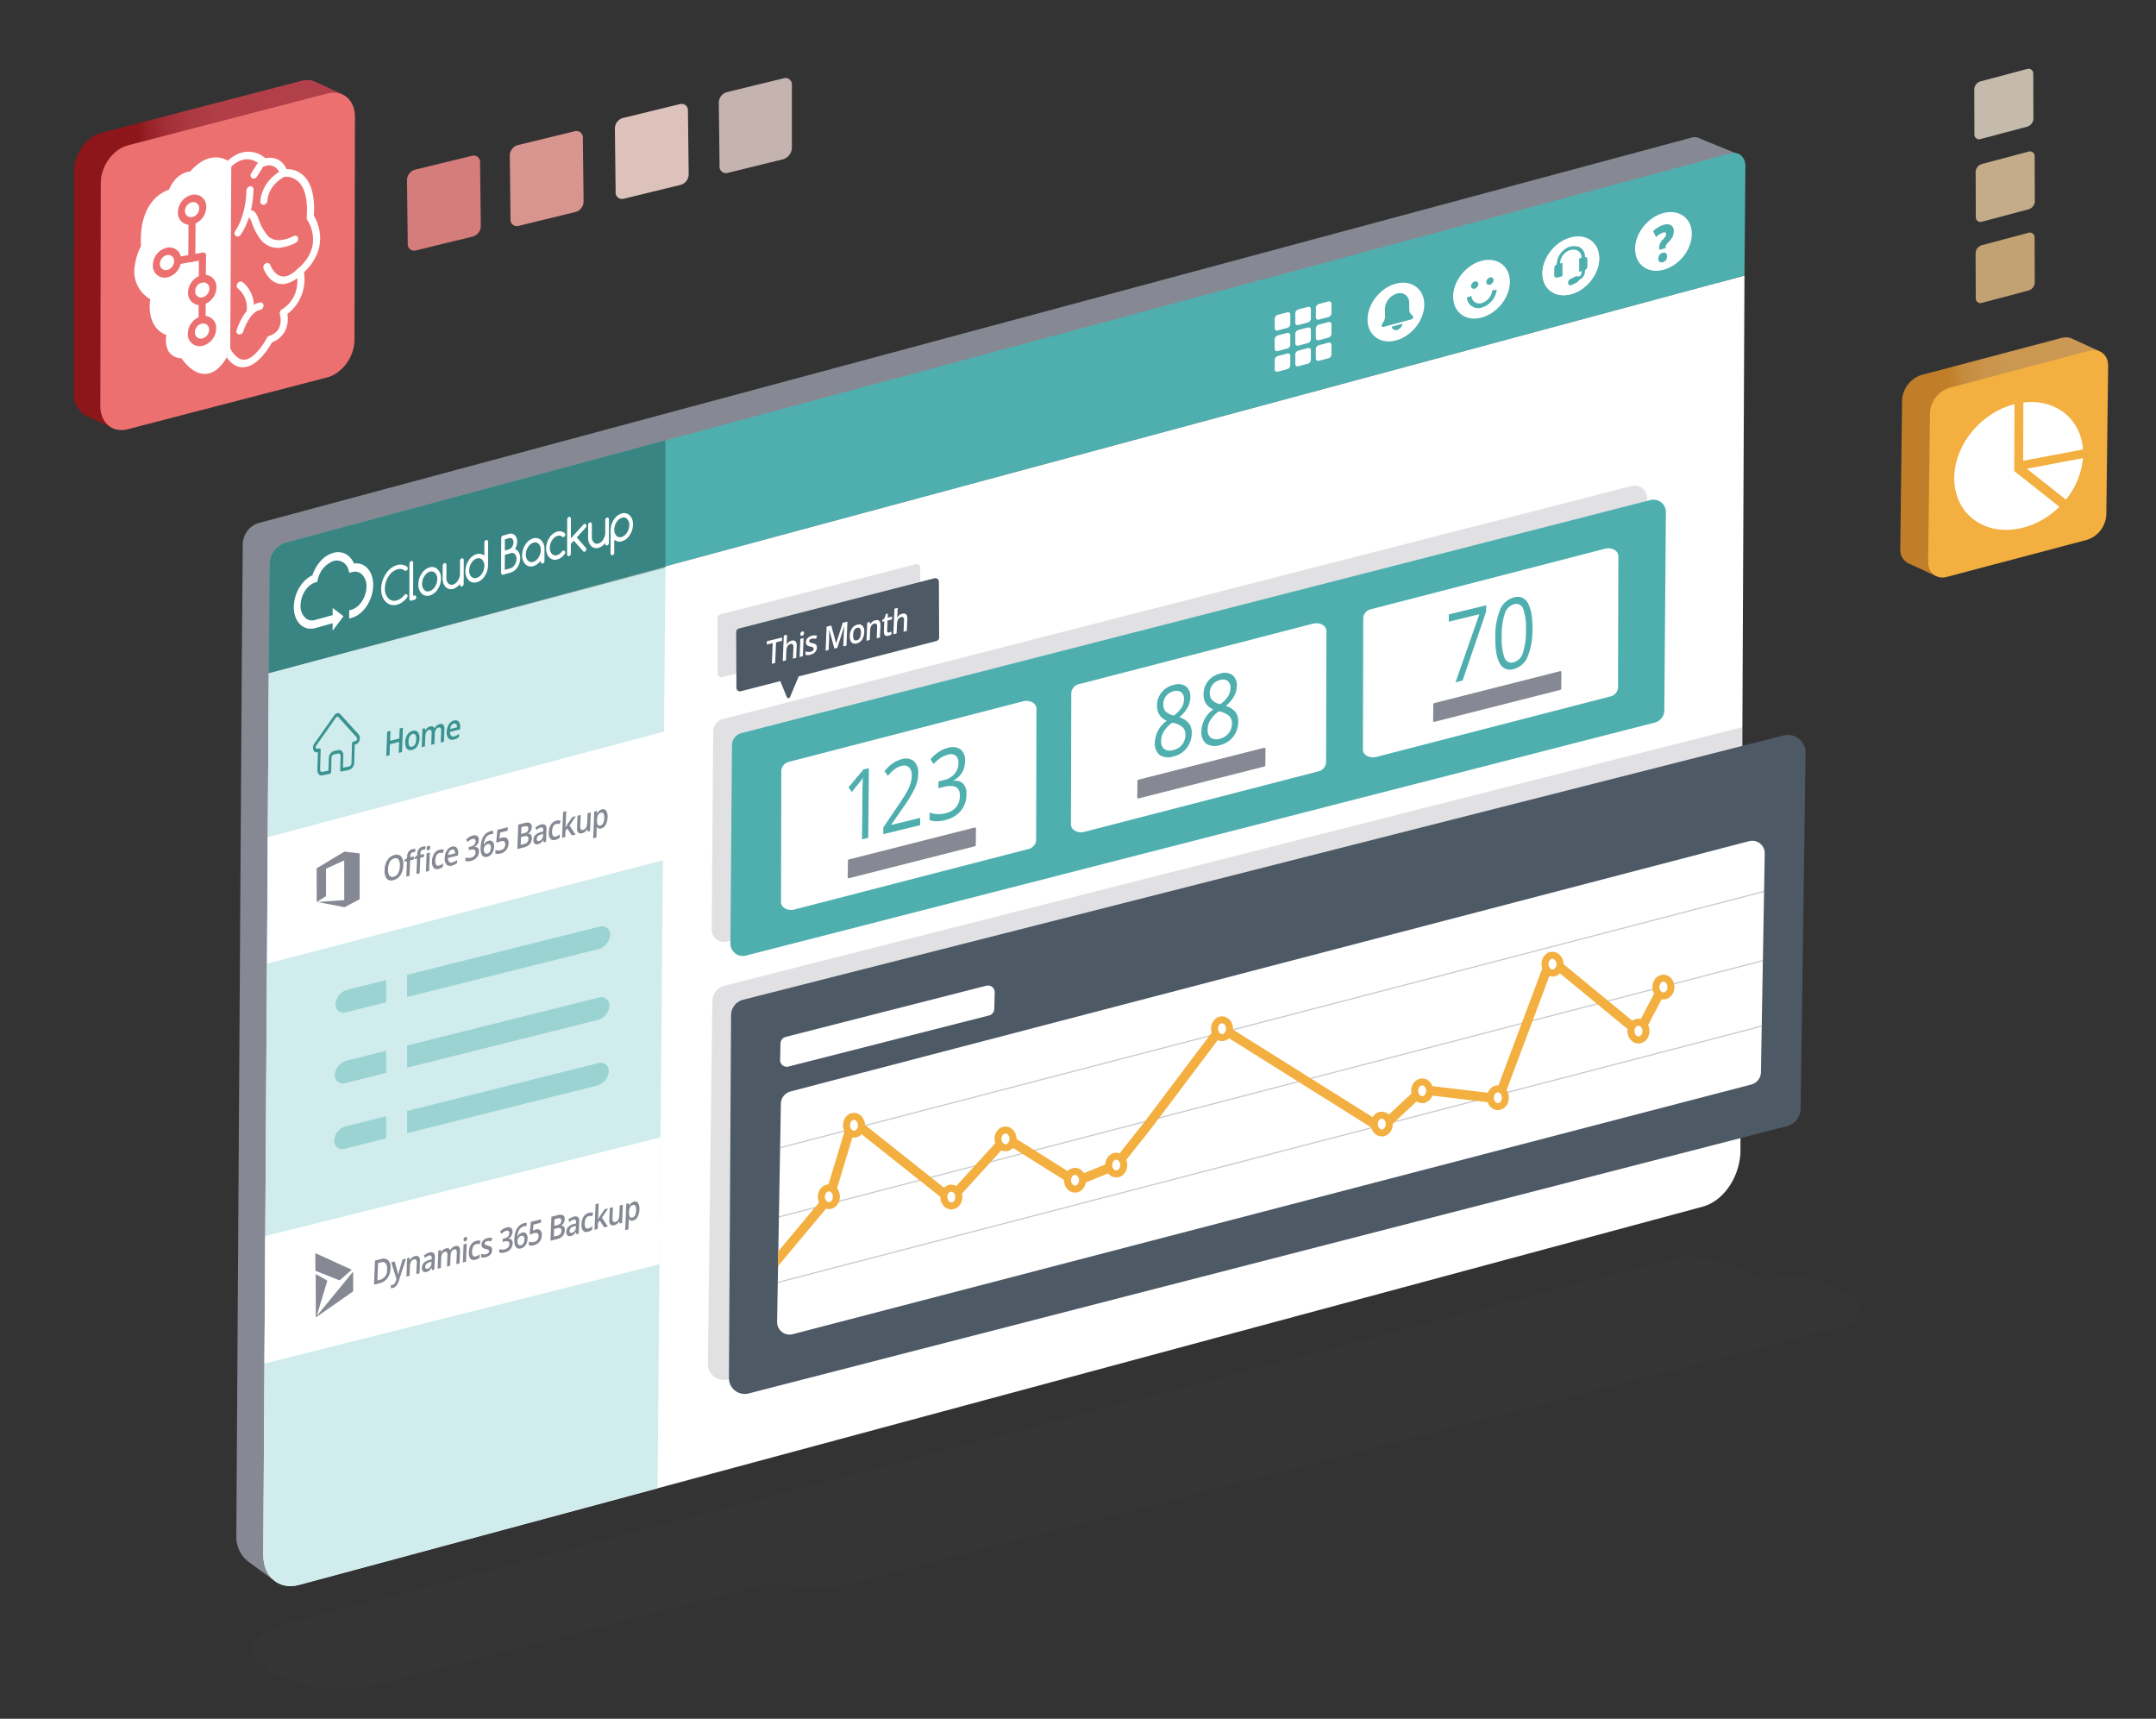 <svg id="Layer_1" data-name="Layer 1" xmlns="http://www.w3.org/2000/svg" xmlns:xlink="http://www.w3.org/1999/xlink" width="552" height="440" viewBox="0 0 552 440">
  <rect x="0" y="0" width="552" height="440" fill="#333333" stroke="none"/>
  <defs>
    <style>
      .cls-1 {
        fill: #868993;
      }

      .cls-2 {
        fill: url(#linear-gradient);
      }

      .cls-3 {
        fill: #ed7070;
      }

      .cls-13, .cls-14, .cls-15, .cls-4, .cls-8 {
        opacity: 0.85;
      }

      .cls-5 {
        fill: #f08a86;
      }

      .cls-6 {
        fill: #f4a59f;
      }

      .cls-7 {
        fill: #fad9d2;
      }

      .cls-8 {
        fill: #fce4df;
      }

      .cls-25, .cls-9 {
        fill: #fff;
      }

      .cls-10, .cls-20 {
        fill: #4fafaf;
      }

      .cls-11 {
        fill: url(#linear-gradient-2);
      }

      .cls-12 {
        fill: #f3af3f;
      }

      .cls-13 {
        fill: #f8cc8a;
      }

      .cls-14 {
        fill: #fbdbad;
      }

      .cls-15 {
        fill: #fdefda;
      }

      .cls-16 {
        fill: #d0eced;
      }

      .cls-17, .cls-20 {
        opacity: 0.64;
      }

      .cls-18 {
        fill: #2a6d6b;
      }

      .cls-19 {
        opacity: 0.65;
      }

      .cls-21 {
        fill: #3a9391;
      }

      .cls-22 {
        opacity: 0.25;
      }

      .cls-23 {
        fill: #4e5966;
      }

      .cls-24, .cls-26 {
        fill: none;
      }

      .cls-24 {
        stroke: #868993;
        stroke-linecap: round;
        stroke-linejoin: round;
        stroke-width: 0.3px;
        opacity: 0.46;
      }

      .cls-25 {
        stroke: #f3af3f;
        stroke-miterlimit: 10;
        stroke-width: 1.798px;
      }

      .cls-27 {
        fill: #58585e;
        opacity: 0.05;
      }
    </style>
    <linearGradient id="linear-gradient" x1="794.008" y1="316.254" x2="862.661" y2="316.254" gradientTransform="matrix(-1.063, -0.09, 0.048, 0.945, 918.779, -159.324)" gradientUnits="userSpaceOnUse">
      <stop offset="0.108" stop-color="#b2404a"/>
      <stop offset="0.432" stop-color="#b13e48"/>
      <stop offset="0.549" stop-color="#ab3941"/>
      <stop offset="0.632" stop-color="#a22e36"/>
      <stop offset="0.698" stop-color="#952025"/>
      <stop offset="0.732" stop-color="#8c1619"/>
    </linearGradient>
    <linearGradient id="linear-gradient-2" x1="393.117" y1="517.401" x2="444.237" y2="517.401" gradientTransform="matrix(-1.045, -0.052, 0.043, 0.96, 927.365, -357.629)" gradientUnits="userSpaceOnUse">
      <stop offset="0.108" stop-color="#cb9953"/>
      <stop offset="0.444" stop-color="#ca9851"/>
      <stop offset="0.565" stop-color="#c9934a"/>
      <stop offset="0.651" stop-color="#c68c3f"/>
      <stop offset="0.72" stop-color="#c1812e"/>
      <stop offset="0.732" stop-color="#c07e2a"/>
    </linearGradient>
  </defs>
  <g>
    <path class="cls-1" d="M60.509,392.924,61.918,167.288l.236-28.007a5.783,5.783,0,0,1,3.9-5.342l366.953-98.693a2.971,2.971,0,0,1,2.453.323l0-0,10.241,4.167L439.906,45.4l-.169,20.097-1.033,224.711c-.424,6.581-4.581,12.275-9.661,13.644L72.131,400.01l.027.26-1.806,4.45-6.767-4.94c-.06-.043-.12-.086-.179-.131l-.051-.037.002-.002A8.151,8.151,0,0,1,60.509,392.924Z"/>
    <g>
      <g>
        <path class="cls-2" d="M26.021,33.977l51.09-13.272a5.618,5.618,0,0,1,3.567.176l.014-.003.114.057q.22.097.429.214l6.444,3.024.482,9.558-7.543-5.348L80.508,81.863c-.009,4.316-3.148,8.628-7.01,9.631L29.346,102.964l6.857,4.862-7.457,1.731-6.772-3.188-.02-.01-.195-.097-.001-.016a6.083,6.083,0,0,1-2.864-5.56l.117-57.078C19.02,39.292,22.158,34.98,26.021,33.977Z"/>
        <path class="cls-3" d="M32.66,109.893,83.751,96.621c3.863-1.003,7.002-5.315,7.01-9.631l.117-57.078c.009-4.316-3.115-7.001-6.978-5.997L32.81,37.187c-3.863,1.003-7.002,5.315-7.01,9.631l-.117,57.078C25.673,108.211,28.797,110.896,32.66,109.893Z"/>
      </g>
      <g class="cls-4">
        <path class="cls-5" d="M120.875,39.876l-14.686,3.579a2.83,2.83,0,0,0-1.984,2.711l.192,16.223a1.633,1.633,0,0,0,2.037,1.731l14.686-3.579a2.83,2.83,0,0,0,1.984-2.711l-.192-16.223A1.633,1.633,0,0,0,120.875,39.876Z"/>
        <path class="cls-6" d="M147.189,33.585,132.503,37.163a2.83,2.83,0,0,0-1.984,2.711l.192,16.223a1.633,1.633,0,0,0,2.037,1.731l14.686-3.579a2.83,2.83,0,0,0,1.984-2.711l-.192-16.223A1.633,1.633,0,0,0,147.189,33.585Z"/>
        <path class="cls-7" d="M174.096,26.643l-14.686,3.579a2.83,2.83,0,0,0-1.984,2.711l.192,16.223a1.633,1.633,0,0,0,2.037,1.731l14.686-3.579a2.83,2.83,0,0,0,1.984-2.711l-.192-16.223A1.633,1.633,0,0,0,174.096,26.643Z"/>
      </g>
      <g class="cls-4">
        <path class="cls-8" d="M186.266,44.27a1.633,1.633,0,0,1-2.037-1.731l-.192-16.223a2.83,2.83,0,0,1,1.984-2.711l14.686-3.579a1.633,1.633,0,0,1,2.037,1.731V37.745a3.158,3.158,0,0,1-2.404,3.067Z"/>
      </g>
    </g>
    <path class="cls-9" d="M76.52,405.733l359.421-96.834c5.08-1.369,9.237-7.063,9.661-13.644l1.033-224.711L68.817,172.335,67.408,397.971C67.36,403.627,71.44,407.102,76.52,405.733Z"/>
    <path class="cls-10" d="M68.817,172.335,446.635,70.544l.236-28.007c.02-2.375-1.693-3.835-3.827-3.26L72.952,138.986a5.783,5.783,0,0,0-3.9,5.342Z"/>
    <g>
      <g>
        <path class="cls-11" d="M491.962,95.991l35.812-9.471a4.1,4.1,0,0,1,2.493.072l.01-.002.079.036q.153.062.298.137l6.895,3.166L537.822,96.286l-5.238-3.466-.437,35.602a7.139,7.139,0,0,1-4.967,6.498l-30.949,8.184,4.762,3.151-5.226,1.245-7.123-3.27-.014-.007-.136-.062-.001-.01a3.877,3.877,0,0,1-1.965-3.665l.467-37.996A7.139,7.139,0,0,1,491.962,95.991Z"/>
        <path class="cls-12" d="M498.502,147.675l35.812-9.471a7.139,7.139,0,0,0,4.967-6.498l.467-37.996c.035-2.873-2.131-4.621-4.839-3.905l-35.812,9.471a7.139,7.139,0,0,0-4.967,6.498l-.467,37.996C493.627,146.643,495.794,148.391,498.502,147.675Z"/>
      </g>
      <g class="cls-4">
        <path class="cls-13" d="M505.811,64.78l.042,11.585a1.199,1.199,0,0,0,1.629,1.155l11.859-3.15a2.23,2.23,0,0,0,1.618-2.017l-.042-11.585a1.199,1.199,0,0,0-1.629-1.155l-11.859,3.15A2.23,2.23,0,0,0,505.811,64.78Z"/>
        <path class="cls-14" d="M505.824,43.998l.042,11.585a1.199,1.199,0,0,0,1.629,1.155l11.859-3.15a2.23,2.23,0,0,0,1.618-2.017L520.931,39.986a1.199,1.199,0,0,0-1.629-1.155l-11.859,3.15A2.23,2.23,0,0,0,505.824,43.998Z"/>
        <path class="cls-15" d="M505.468,22.842l.042,11.585a1.199,1.199,0,0,0,1.629,1.155l11.859-3.15a2.23,2.23,0,0,0,1.618-2.017L520.574,18.83a1.199,1.199,0,0,0-1.629-1.155l-11.859,3.15A2.23,2.23,0,0,0,505.468,22.842Z"/>
      </g>
    </g>
    <path class="cls-16" d="M68.817,172.335,67.408,397.971c-.048,5.656,4.032,9.131,9.112,7.762l91.832-24.741,2.014-235.696Z"/>
    <g class="cls-17">
      <path class="cls-18" d="M72.952,138.986a5.783,5.783,0,0,0-3.9,5.342L68.817,172.335,170.365,145.296v-32.555Z"/>
    </g>
    <g>
      <path class="cls-9" d="M101.717,145.755a2.02,2.02,0,0,1,1.836.252.415.415,0,0,0,.415.117.545.545,0,0,0,.311-.243.702.702,0,0,0,.116-.384.503.503,0,0,0-.158-.387,2.856,2.856,0,0,0-2.615-.448,5.118,5.118,0,0,0-2.854,2.285,7.029,7.029,0,0,0-1.174,3.87,5.271,5.271,0,0,0,.301,1.852,4.064,4.064,0,0,0,.882,1.421,3.048,3.048,0,0,0,1.337.744,2.694,2.694,0,0,0,.679.084,3.309,3.309,0,0,0,.9-.13,4.153,4.153,0,0,0,1.349-.67,6.315,6.315,0,0,0,1.203-1.182.689.689,0,0,0,.102-.368.497.497,0,0,0-.138-.369.384.384,0,0,0-.387-.097l-.004.001a.527.527,0,0,0-.25.163,3.79,3.79,0,0,1-1.97,1.428,2.056,2.056,0,0,1-2.151-.513,3.385,3.385,0,0,1-.901-2.531,5.614,5.614,0,0,1,.943-3.098A4,4,0,0,1,101.717,145.755Zm2.151,6.519-0.0 0-0-.001Z"/>
      <path class="cls-9" d="M106.042,152.437l-.274.077.024-8.425a.497.497,0,0,0-.147-.375.392.392,0,0,0-.383-.09.564.564,0,0,0-.317.245.714.714,0,0,0-.116.387l-.025,9.043a.499.499,0,0,0,.14.372.38.38,0,0,0,.267.111.448.448,0,0,0,.119-.017l.806-.227a.561.561,0,0,0,.315-.243.684.684,0,0,0,.122-.394.492.492,0,0,0-.145-.373A.398.398,0,0,0,106.042,152.437Z"/>
      <path class="cls-9" d="M109.97,145.245a3.629,3.629,0,0,0-2.028,1.619,4.991,4.991,0,0,0-.831,2.744,3.113,3.113,0,0,0,.842,2.325,1.978,1.978,0,0,0,1.42.603,2.528,2.528,0,0,0,.675-.098,3.614,3.614,0,0,0,2.026-1.619,4.955,4.955,0,0,0,.832-2.742,3.113,3.113,0,0,0-.842-2.325A2.037,2.037,0,0,0,109.97,145.245Zm1.975,3.001a3.555,3.555,0,0,1-.594,1.961,2.506,2.506,0,0,1-1.397,1.129,1.255,1.255,0,0,1-1.321-.318,2.109,2.109,0,0,1-.564-1.581,3.557,3.557,0,0,1,.599-1.961,2.501,2.501,0,0,1,1.399-1.129v-.001a1.603,1.603,0,0,1,.435-.064,1.224,1.224,0,0,1,.886.382A2.115,2.115,0,0,1,111.946,148.246Z"/>
      <path class="cls-9" d="M118.205,142.928a.566.566,0,0,0-.314.245.717.717,0,0,0-.116.39l-.01,3.297a3.18,3.18,0,0,1-.54,1.768,2.26,2.26,0,0,1-1.251,1.016,1.14,1.14,0,0,1-1.18-.285,1.893,1.893,0,0,1-.502-1.422l.008-3.293a.501.501,0,0,0-.138-.376.392.392,0,0,0-.386-.093.564.564,0,0,0-.317.245.713.713,0,0,0-.115.39l-.01,3.297a2.92,2.92,0,0,0,.781,2.173,1.873,1.873,0,0,0,1.327.554,2.309,2.309,0,0,0,.625-.091,3.416,3.416,0,0,0,1.691-1.251v.163a.499.499,0,0,0,.14.372.379.379,0,0,0,.384.094.575.575,0,0,0,.318-.245.704.704,0,0,0,.119-.393l.017-6.089a.489.489,0,0,0-.142-.375A.392.392,0,0,0,118.205,142.928Z"/>
      <path class="cls-9" d="M124.449,138.238a.559.559,0,0,0-.317.243.695.695,0,0,0-.12.393l-.01,3.382a2.023,2.023,0,0,0-1.982-.402,3.622,3.622,0,0,0-2.026,1.619,4.968,4.968,0,0,0-.832,2.744,3.107,3.107,0,0,0,.842,2.324,1.974,1.974,0,0,0,1.42.604,2.519,2.519,0,0,0,.675-.098,3.622,3.622,0,0,0,2.026-1.619,4.955,4.955,0,0,0,.832-2.742l.017-5.978a.492.492,0,0,0-.137-.373A.387.387,0,0,0,124.449,138.238Zm-.453,6.617a3.565,3.565,0,0,1-.594,1.961,2.517,2.517,0,0,1-1.397,1.129,1.256,1.256,0,0,1-1.321-.318,2.109,2.109,0,0,1-.564-1.581,3.557,3.557,0,0,1,.599-1.961,2.507,2.507,0,0,1,1.397-1.131,1.603,1.603,0,0,1,.435-.064,1.224,1.224,0,0,1,.886.382A2.113,2.113,0,0,1,123.995,144.855Z"/>
      <path class="cls-9" d="M131.853,140.543a3.701,3.701,0,0,0,.56-1.879,2.2,2.2,0,0,0-.596-1.641,1.451,1.451,0,0,0-1.496-.359l-1.572.442a.542.542,0,0,0-.312.243.691.691,0,0,0-.116.387l-.025,8.914a.483.483,0,0,0,.137.369.373.373,0,0,0,.265.112.448.448,0,0,0,.119-.017l1.968-.554a3.078,3.078,0,0,0,1.706-1.353,4.194,4.194,0,0,0,.695-2.307,2.652,2.652,0,0,0-.705-1.961A2.021,2.021,0,0,0,131.853,140.543Zm-.047,1.305a1.603,1.603,0,0,1,.437,1.221,2.766,2.766,0,0,1-.47,1.534,1.909,1.909,0,0,1-1.082.874l-1.449.408.011-3.848,1.547-.434A.941.941,0,0,1,131.806,141.848Zm-2.55-.923.008-2.852,1.153-.323a.676.676,0,0,1,.728.18,1.199,1.199,0,0,1,.323.901,2.076,2.076,0,0,1-.355,1.147,1.415,1.415,0,0,1-.803.65Z"/>
      <path class="cls-9" d="M136.506,137.822a3.572,3.572,0,0,0-2.003,1.601,4.907,4.907,0,0,0-.824,2.711,3.083,3.083,0,0,0,.834,2.297,1.955,1.955,0,0,0,1.404.597,2.458,2.458,0,0,0,.666-.097,3.708,3.708,0,0,0,1.863-1.421v.288a.484.484,0,0,0,.141.368.389.389,0,0,0,.386.093.544.544,0,0,0,.311-.242.691.691,0,0,0,.116-.387l.008-3.009a3.074,3.074,0,0,0-.832-2.297A2.015,2.015,0,0,0,136.506,137.822Zm1.949,2.968a3.506,3.506,0,0,1-.587,1.935,2.471,2.471,0,0,1-1.378,1.114,1.236,1.236,0,0,1-1.304-.312,2.06,2.06,0,0,1-.557-1.561,3.521,3.521,0,0,1,.592-1.938,2.474,2.474,0,0,1,1.38-1.114,1.556,1.556,0,0,1,.429-.064,1.204,1.204,0,0,1,.875.377A2.085,2.085,0,0,1,138.455,140.789Zm.47,3.297h0l0.0.001Z"/>
      <path class="cls-9" d="M142.743,137.184a1.228,1.228,0,0,1,1.198.223.359.359,0,0,0,.359.075.541.541,0,0,0,.311-.242.691.691,0,0,0,.116-.387.556.556,0,0,0-.169-.404,2.004,2.004,0,0,0-.886-.413,2.221,2.221,0,0,0-1.024.057,3.582,3.582,0,0,0-2.004,1.601,4.914,4.914,0,0,0-.821,2.711,3.075,3.075,0,0,0,.832,2.299,1.952,1.952,0,0,0,1.402.597,2.481,2.481,0,0,0,.669-.098,3.009,3.009,0,0,0,.999-.506,4.231,4.231,0,0,0,.856-.876.719.719,0,0,0,.12-.394.51.51,0,0,0-.135-.369.367.367,0,0,0-.387-.098.517.517,0,0,0-.271.185,3.248,3.248,0,0,1-.605.618,1.979,1.979,0,0,1-.67.35,1.246,1.246,0,0,1-1.304-.314,2.085,2.085,0,0,1-.552-1.562,3.512,3.512,0,0,1,.585-1.935A2.49,2.49,0,0,1,142.743,137.184Z"/>
      <path class="cls-9" d="M150.144,134.595a.487.487,0,0,0-.138-.372.38.38,0,0,0-.382-.093.518.518,0,0,0-.243.151l-3.221,3.533.014-5.015a.492.492,0,0,0-.138-.368.365.365,0,0,0-.384-.093.561.561,0,0,0-.314.241.694.694,0,0,0-.117.39l-.025,8.928a.495.495,0,0,0,.144.372.378.378,0,0,0,.264.106.401.401,0,0,0,.119-.018.544.544,0,0,0,.311-.242.691.691,0,0,0,.116-.387l.007-2.487.759-.834,2.393,2.722a.377.377,0,0,0,.393.108.544.544,0,0,0,.311-.242.691.691,0,0,0,.116-.387.521.521,0,0,0-.123-.361l-2.331-2.66,2.333-2.572A.644.644,0,0,0,150.144,134.595Z"/>
      <path class="cls-9" d="M155.391,132.508a.544.544,0,0,0-.311.242.691.691,0,0,0-.116.387l-.008,3.255a3.145,3.145,0,0,1-.535,1.746,2.213,2.213,0,0,1-1.234,1.002,1.122,1.122,0,0,1-1.164-.281,1.868,1.868,0,0,1-.495-1.403l.008-3.255a.497.497,0,0,0-.137-.368.382.382,0,0,0-.383-.095.542.542,0,0,0-.312.243.691.691,0,0,0-.116.387l-.01,3.257a2.882,2.882,0,0,0,.773,2.148,1.854,1.854,0,0,0,1.312.549,2.311,2.311,0,0,0,.618-.09,3.383,3.383,0,0,0,1.667-1.233v.155a.497.497,0,0,0,.138.369.369.369,0,0,0,.384.091.558.558,0,0,0,.312-.239.695.695,0,0,0,.119-.39l.017-6.017a.49.49,0,0,0-.144-.37A.373.373,0,0,0,155.391,132.508Z"/>
      <path class="cls-9" d="M161.23,131.947a2.013,2.013,0,0,0-2.071-.5,3.582,3.582,0,0,0-2.004,1.601,4.914,4.914,0,0,0-.821,2.711l-.017,5.905a.486.486,0,0,0,.137.37.373.373,0,0,0,.265.112.401.401,0,0,0,.119-.018.544.544,0,0,0,.311-.242.688.688,0,0,0,.116-.387l.01-3.342a2.001,2.001,0,0,0,1.961.399,3.58,3.58,0,0,0,2.004-1.599,4.927,4.927,0,0,0,.821-2.711A3.075,3.075,0,0,0,161.23,131.947Zm-.122,2.467a3.526,3.526,0,0,1-.585,1.935,2.499,2.499,0,0,1-1.381,1.116,1.253,1.253,0,0,1-1.304-.314,2.092,2.092,0,0,1-.557-1.561,3.532,3.532,0,0,1,.59-1.937,2.482,2.482,0,0,1,1.381-1.116,1.235,1.235,0,0,1,1.304.314A2.085,2.085,0,0,1,161.108,134.414Z"/>
      <path class="cls-9" d="M93.947,145.343a3.841,3.841,0,0,0-1.772-1.005,3.983,3.983,0,0,0-1.529-.077l-.011.001-.01-.022a5.6,5.6,0,0,0-.603-1.07,4.519,4.519,0,0,0-1.276-1.205,4.23,4.23,0,0,0-3.461-.427,7.105,7.105,0,0,0-3.414,2.335,10.106,10.106,0,0,0-1.256,1.885,10.722,10.722,0,0,0-.61,1.417l-.037.106-.072.035a6.541,6.541,0,0,0-1.456.948,8.522,8.522,0,0,0-1.671,1.948,9.866,9.866,0,0,0-1.54,5.182,7.341,7.341,0,0,0,.423,2.556,5.041,5.041,0,0,0,1.178,1.877,3.856,3.856,0,0,0,1.772,1.006,4.185,4.185,0,0,0,2.165-.057l4.396-1.237-.004,1.912,2.789-3.695-2.776-2.125-.004,1.836-4.494,1.236a2.567,2.567,0,0,1-2.354-.401,4.024,4.024,0,0,1-1.362-3.294c.007-2.624,1.635-5.207,3.706-5.883l.556-.18.184-.691a6.449,6.449,0,0,1,3.974-4.643,3.074,3.074,0,0,1,3.857,2.347l.213.691.658-.182a2.588,2.588,0,0,1,2.353.401,4.035,4.035,0,0,1,1.362,3.295c-.008,2.672-1.732,5.329-3.841,5.922l-.572.162-.006,2.1.669-.188a5.974,5.974,0,0,0,2.14-1.145,8.504,8.504,0,0,0,1.736-1.956,10.067,10.067,0,0,0,1.169-2.499,9.509,9.509,0,0,0,.433-2.783,7.314,7.314,0,0,0-.423-2.556A5.005,5.005,0,0,0,93.947,145.343Z"/>
    </g>
    <g class="cls-19">
      <g>
        <path class="cls-20" d="M153.291,242.94a4.088,4.088,0,0,0,2.931-3.628,2.098,2.098,0,0,0-2.875-2.051l-49.112,12.295v5.666Z"/>
        <path class="cls-20" d="M88.825,253.412a4.088,4.088,0,0,0-2.931,3.628,2.098,2.098,0,0,0,2.875,2.051l10.115-2.532v-5.666Z"/>
        <path class="cls-20" d="M153.114,261.079a4.088,4.088,0,0,0,2.931-3.628,2.098,2.098,0,0,0-2.875-2.051L104.234,267.65v5.666Z"/>
        <path class="cls-20" d="M88.648,271.552a4.088,4.088,0,0,0-2.931,3.628,2.098,2.098,0,0,0,2.875,2.051l10.292-2.577V268.989Z"/>
        <path class="cls-20" d="M152.949,277.876a4.088,4.088,0,0,0,2.931-3.628,2.098,2.098,0,0,0-2.875-2.051l-48.771,12.209v5.666Z"/>
        <path class="cls-20" d="M88.484,288.348a4.088,4.088,0,0,0-2.931,3.628v0a2.098,2.098,0,0,0,2.875,2.051l10.457-2.618v-5.666Z"/>
      </g>
    </g>
    <path class="cls-21" d="M91.85,188.044l-.001-.001-4.728-5.218a.793.793,0,0,0-.771-.253,1.327,1.327,0,0,0-.793.569l-5.069,7.195-.005.007a1.681,1.681,0,0,0-.053,1.978.791.791,0,0,0,.722.26.287.287,0,0,0,.034-.005l.195-.039-.126,4.569c-.025.904.535,1.523,1.249,1.378l1.917-.388a.538.538,0,0,0,.364-.517l.099-3.582a.904.904,0,0,1,.611-.868l1.131-.229c.326-.066.581.216.57.629l-.099,3.582c-.007.246.145.414.34.375l1.917-.388a1.982,1.982,0,0,0,1.34-1.902l.126-4.569.181-.037a1.327,1.327,0,0,0,.793-.569,1.683,1.683,0,0,0,.055-1.981Zm-.536,1.451a.483.483,0,0,1-.288.207l-.533.108a.538.538,0,0,0-.364.517l-.139,5.015a.904.904,0,0,1-.611.867l-1.565.316.087-3.136c.025-.904-.535-1.523-1.249-1.378l-1.131.229a1.982,1.982,0,0,0-1.34,1.902l-.087,3.136-1.565.316c-.326.066-.581-.216-.57-.629l.139-5.015c.007-.246-.145-.414-.34-.375l-.524.106-.017.002a.288.288,0,0,1-.273-.092.612.612,0,0,1,.02-.72l0-0.0 0-0,5.072-7.199a.482.482,0,0,1,.288-.207.288.288,0,0,1,.28.092l4.727,5.217.002.002a.613.613,0,0,1-.021.72Zm0,0"/>
    <g>
      <path class="cls-21" d="M102.92,192.53l-.838.209.11-2.814-2.352.584-.11,2.814-.834.207.245-6.242.834-.207-.1,2.553,2.352-.584.1-2.553.838-.209Z"/>
      <path class="cls-21" d="M107.407,189.068a3.672,3.672,0,0,1-.557,1.926,2.254,2.254,0,0,1-1.376.986,1.363,1.363,0,0,1-.944-.062,1.247,1.247,0,0,1-.605-.699,3.026,3.026,0,0,1-.173-1.243,3.662,3.662,0,0,1,.552-1.913,2.264,2.264,0,0,1,1.383-.981,1.2,1.2,0,0,1,1.3.329A2.345,2.345,0,0,1,107.407,189.068Zm-2.81.698q-.064,1.636.923,1.389.977-.242,1.042-1.877.063-1.617-.921-1.373a1.133,1.133,0,0,0-.765.605A2.973,2.973,0,0,0,104.597,189.766Z"/>
      <path class="cls-21" d="M111.222,190.466l-.824.204.114-2.912a1.316,1.316,0,0,0-.135-.767.438.438,0,0,0-.514-.138,1.074,1.074,0,0,0-.71.551,3.088,3.088,0,0,0-.271,1.313l-.092,2.353-.82.203.185-4.723.642-.159.092.591.041-.011a1.79,1.79,0,0,1,.486-.636,1.705,1.705,0,0,1,.68-.352c.593-.146.977.002,1.15.449l.056-.014a1.97,1.97,0,0,1,.503-.666,1.736,1.736,0,0,1,.72-.373.932.932,0,0,1,.99.176,1.802,1.802,0,0,1,.264,1.225l-.12,3.079-.82.204.114-2.912a1.298,1.298,0,0,0-.137-.768.443.443,0,0,0-.516-.137,1.087,1.087,0,0,0-.714.539,2.629,2.629,0,0,0-.266,1.177Z"/>
      <path class="cls-21" d="M116.199,189.314a1.326,1.326,0,0,1-1.384-.294,2.22,2.22,0,0,1-.438-1.643,3.811,3.811,0,0,1,.543-1.938,2.151,2.151,0,0,1,1.32-.982,1.128,1.128,0,0,1,1.186.268,1.985,1.985,0,0,1,.381,1.452l-.021.543-2.571.64a1.411,1.411,0,0,0,.262.98.751.751,0,0,0,.792.169,3.027,3.027,0,0,0,.64-.236,4.257,4.257,0,0,0,.645-.42l-.032.814a3.111,3.111,0,0,1-.617.398A3.623,3.623,0,0,1,116.199,189.314Zm.012-4.097a1.066,1.066,0,0,0-.638.459,2.104,2.104,0,0,0-.316.953l1.753-.436a1.226,1.226,0,0,0-.196-.828A.557.557,0,0,0,116.21,185.217Z"/>
    </g>
    <polygon class="cls-9" points="170.366 220.064 68.424 246.674 68.571 214.307 170.007 187.273 170.366 220.064"/>
    <polygon class="cls-1" points="81.073 222.282 81.078 230.899 83.467 229.419 83.466 222.39 88.131 220.263 88.137 230.416 81.264 230.903 88.196 232.239 92.085 230.204 92.078 218.458 88.164 218.014 81.073 222.282 81.073 222.282"/>
    <g>
      <path class="cls-1" d="M103.257,221.498a4.882,4.882,0,0,1-.715,2.523,2.923,2.923,0,0,1-1.798,1.284,1.608,1.608,0,0,1-1.742-.397,3.215,3.215,0,0,1-.526-2.23,4.824,4.824,0,0,1,.716-2.529,2.957,2.957,0,0,1,1.81-1.271,1.595,1.595,0,0,1,1.727.404A3.187,3.187,0,0,1,103.257,221.498Zm-3.894.968a2.735,2.735,0,0,0,.311,1.652.949.949,0,0,0,1.104.316,1.783,1.783,0,0,0,1.145-.868,3.947,3.947,0,0,0,.448-1.849,2.746,2.746,0,0,0-.308-1.649.937.937,0,0,0-1.095-.315,1.807,1.807,0,0,0-1.155.874A3.921,3.921,0,0,0,99.364,222.466Z"/>
      <path class="cls-1" d="M105.949,220.002l-.941.234-.155,3.963-.824.205.155-3.963-.635.158.019-.469.646-.466.013-.308a2.447,2.447,0,0,1,.37-1.32,1.648,1.648,0,0,1,.996-.646,2.034,2.034,0,0,1,.845-.037l-.246.813a1.509,1.509,0,0,0-.575.024.63.63,0,0,0-.415.313,1.495,1.495,0,0,0-.151.664l-.012.308.941-.234Zm2.593-.645-.941.234-.155,3.963-.824.205.155-3.963-.635.158.019-.469.646-.466.013-.308a2.447,2.447,0,0,1,.37-1.32,1.645,1.645,0,0,1,.996-.646,2.034,2.034,0,0,1,.845-.037l-.247.813a1.485,1.485,0,0,0-.574.024.626.626,0,0,0-.414.313,1.481,1.481,0,0,0-.152.664l-.012.308.941-.234Zm1.324,3.596-.819.203.186-4.723.819-.203Zm-.635-5.758a.797.797,0,0,1,.138-.444.589.589,0,0,1,.349-.23.326.326,0,0,1,.331.062.5.5,0,0,1,.104.385.783.783,0,0,1-.137.434.581.581,0,0,1-.342.231.332.332,0,0,1-.338-.062A.493.493,0,0,1,109.231,217.196Z"/>
      <path class="cls-1" d="M112.306,222.432a1.199,1.199,0,0,1-1.307-.295,2.462,2.462,0,0,1-.385-1.684,3.753,3.753,0,0,1,.547-1.949,2.283,2.283,0,0,1,1.402-.982,1.956,1.956,0,0,1,1.089.004l-.279.868a1.842,1.842,0,0,0-.85-.033q-1.0.249-1.064,1.876a1.919,1.919,0,0,0,.202,1.131.609.609,0,0,0,.715.218,2.454,2.454,0,0,0,1.051-.591l-.035.876a2.174,2.174,0,0,1-.479.343A2.82,2.82,0,0,1,112.306,222.432Z"/>
      <path class="cls-1" d="M115.688,221.591a1.329,1.329,0,0,1-1.384-.292,2.221,2.221,0,0,1-.438-1.645,3.798,3.798,0,0,1,.543-1.936,2.145,2.145,0,0,1,1.319-.984,1.125,1.125,0,0,1,1.186.269,1.98,1.98,0,0,1,.382,1.451l-.021.543-2.571.64a1.404,1.404,0,0,0,.262.98.753.753,0,0,0,.793.17,3.015,3.015,0,0,0,.64-.237,4.247,4.247,0,0,0,.643-.42l-.031.815a3.119,3.119,0,0,1-.617.397A3.6,3.6,0,0,1,115.688,221.591Zm.012-4.096a1.072,1.072,0,0,0-.639.458,2.101,2.101,0,0,0-.315.954l1.752-.436a1.224,1.224,0,0,0-.195-.829A.557.557,0,0,0,115.699,217.495Z"/>
      <path class="cls-1" d="M122.591,215.029a2.071,2.071,0,0,1-.322,1.059,2.05,2.05,0,0,1-.816.73l-.001.034a1.068,1.068,0,0,1,.902.238,1.186,1.186,0,0,1,.269.916,2.382,2.382,0,0,1-.574,1.519,2.825,2.825,0,0,1-1.499.857,2.55,2.55,0,0,1-1.417.019l.035-.894a2.221,2.221,0,0,0,.675.133,2.375,2.375,0,0,0,.694-.066,1.718,1.718,0,0,0,.896-.489,1.397,1.397,0,0,0,.326-.906.625.625,0,0,0-.296-.653,1.58,1.58,0,0,0-1.01.019l-.442.11.031-.816.451-.112q1.219-.303,1.261-1.336a.65.65,0,0,0-.188-.565.693.693,0,0,0-.619-.062,1.949,1.949,0,0,0-.562.239,3.645,3.645,0,0,0-.65.548l-.375-.601a3.28,3.28,0,0,1,1.655-1.037,1.41,1.41,0,0,1,1.188.106A1.101,1.101,0,0,1,122.591,215.029Z"/>
      <path class="cls-1" d="M123.047,217.042q.144-3.664,2.583-4.271a2.394,2.394,0,0,1,.646-.088l-.033.838a1.752,1.752,0,0,0-.609.058,2.039,2.039,0,0,0-1.253.845,3.718,3.718,0,0,0-.515,1.835l.042-.011a1.895,1.895,0,0,1,.481-.65,1.678,1.678,0,0,1,.705-.363.986.986,0,0,1,1.062.252,1.868,1.868,0,0,1,.331,1.318,3.075,3.075,0,0,1-.509,1.663,2.089,2.089,0,0,1-1.245.874,1.245,1.245,0,0,1-.94-.086,1.359,1.359,0,0,1-.587-.785A3.976,3.976,0,0,1,123.047,217.042Zm1.704,1.476a1.062,1.062,0,0,0,.664-.496,2.056,2.056,0,0,0,.267-1.008,1.191,1.191,0,0,0-.183-.793.567.567,0,0,0-.631-.147,1.218,1.218,0,0,0-.494.261,1.465,1.465,0,0,0-.367.467,1.276,1.276,0,0,0-.149.525,1.475,1.475,0,0,0,.228.947A.585.585,0,0,0,124.751,218.518Z"/>
      <path class="cls-1" d="M128.607,214.434a1.249,1.249,0,0,1,1.201.196,1.522,1.522,0,0,1,.396,1.25,2.871,2.871,0,0,1-.572,1.688,2.597,2.597,0,0,1-1.476.922,2.079,2.079,0,0,1-1.33-.002l.036-.91a1.693,1.693,0,0,0,.638.141,2.362,2.362,0,0,0,.675-.062,1.532,1.532,0,0,0,.856-.514,1.581,1.581,0,0,0,.324-.96q.044-1.119-1.121-.828a2.966,2.966,0,0,0-.407.141q-.242.101-.425.197l-.356-.174.315-3.098,2.652-.659-.035.893-1.93.479-.176,1.574c.082-.037.182-.082.3-.135A2.871,2.871,0,0,1,128.607,214.434Z"/>
      <path class="cls-1" d="M132.691,211.097l1.515-.376a2.171,2.171,0,0,1,1.509-.003,1.071,1.071,0,0,1,.422,1.069,2.049,2.049,0,0,1-.266.967,1.494,1.494,0,0,1-.681.622l-.002.043a.9.9,0,0,1,.771.292,1.39,1.39,0,0,1,.214.926,2.31,2.31,0,0,1-.532,1.438,2.491,2.491,0,0,1-1.353.807l-1.843.458Zm.7,3.2-.077,1.977.887-.221a1.509,1.509,0,0,0,.799-.441,1.301,1.301,0,0,0,.299-.841.685.685,0,0,0-.245-.655,1.082,1.082,0,0,0-.817-.028Zm.032-.828.803-.199a1.559,1.559,0,0,0,.772-.394,1.111,1.111,0,0,0,.268-.749c.012-.293-.066-.484-.234-.572a1.242,1.242,0,0,0-.818.01l-.723.18Z"/>
      <path class="cls-1" d="M139.206,215.658l-.138-.616-.028.007a2.606,2.606,0,0,1-.586.727,1.922,1.922,0,0,1-.731.337.876.876,0,0,1-.873-.155,1.261,1.261,0,0,1-.278-.984,1.797,1.797,0,0,1,.487-1.211,2.962,2.962,0,0,1,1.366-.741l.667-.191.01-.252a.892.892,0,0,0-.146-.635.502.502,0,0,0-.526-.089,1.949,1.949,0,0,0-.572.246,5.665,5.665,0,0,0-.534.383l-.237-.651a3.675,3.675,0,0,1,.7-.477,3.276,3.276,0,0,1,.709-.28,1.209,1.209,0,0,1,1.095.117,1.366,1.366,0,0,1,.327,1.141l-.125,3.181Zm-1.194-.379a1.272,1.272,0,0,0,.729-.484,1.587,1.587,0,0,0,.304-.922l.017-.41-.497.148a1.93,1.93,0,0,0-.852.447,1.028,1.028,0,0,0-.289.711.561.561,0,0,0,.134.451A.479.479,0,0,0,138.012,215.28Z"/>
      <path class="cls-1" d="M142.204,214.998a1.197,1.197,0,0,1-1.307-.295,2.459,2.459,0,0,1-.385-1.683,3.753,3.753,0,0,1,.547-1.949,2.284,2.284,0,0,1,1.402-.983,1.965,1.965,0,0,1,1.089.004l-.279.869a1.857,1.857,0,0,0-.85-.034q-1.0.249-1.064,1.876a1.918,1.918,0,0,0,.202,1.131.611.611,0,0,0,.715.219,2.467,2.467,0,0,0,1.051-.592l-.035.877a2.169,2.169,0,0,1-.479.342A2.801,2.801,0,0,1,142.204,214.998Z"/>
      <path class="cls-1" d="M144.793,211.801l.492-.824,1.226-1.811.945-.235-1.633,2.415,1.545,2.283-.963.239-1.157-1.762-.468.564-.063,1.617-.813.202.261-6.644.813-.202-.127,3.241-.079.92Z"/>
      <path class="cls-1" d="M150.426,212.869l-.091-.59-.042.011a1.922,1.922,0,0,1-.508.637,1.829,1.829,0,0,1-.727.367,1.017,1.017,0,0,1-1.031-.166,1.636,1.636,0,0,1-.294-1.208l.121-3.088.826-.206-.114,2.913a1.212,1.212,0,0,0,.15.768.49.49,0,0,0,.558.13,1.191,1.191,0,0,0,.773-.566,2.902,2.902,0,0,0,.293-1.327l.093-2.353.823-.204-.186,4.723Z"/>
      <path class="cls-1" d="M153.908,212.088a.953.953,0,0,1-1.111-.361l-.05.012q.026.584.021.714l-.075,1.935-.82.204.268-6.824.663-.165q.022.126.09.604l.042-.011a1.79,1.79,0,0,1,1.18-1.004.943.943,0,0,1,1.1.361,2.803,2.803,0,0,1,.333,1.696,4.082,4.082,0,0,1-.48,1.908A1.837,1.837,0,0,1,153.908,212.088Zm-.039-4.024a1.12,1.12,0,0,0-.728.528,2.553,2.553,0,0,0-.269,1.174l-.006.149a2.226,2.226,0,0,0,.175,1.193.59.59,0,0,0,.714.206,1.045,1.045,0,0,0,.673-.59,3.116,3.116,0,0,0,.277-1.274,2.152,2.152,0,0,0-.181-1.145A.541.541,0,0,0,153.869,208.064Z"/>
    </g>
    <g class="cls-22">
      <path class="cls-1" d="M185.413,252.344a4.143,4.143,0,0,0-3.035,4.003l-1.144,92.676a4.05,4.05,0,0,0,4.968,4.117l259.44-66.629.461-100.379Z"/>
    </g>
    <g class="cls-22">
      <path class="cls-1" d="M418.927,181.366,186.153,241.036a3.18,3.18,0,0,1-3.942-3.173l.398-50.644a3.253,3.253,0,0,1,2.396-3.139l232.774-59.67a3.18,3.18,0,0,1,3.942,3.173l-.398,50.644A3.253,3.253,0,0,1,418.927,181.366Z"/>
      <path class="cls-1" d="M235.594,145.32a.912.912,0,0,0-1.16-.872l-50.054,12.852a.932.932,0,0,0-.688.899l.057,14.28a.912.912,0,0,0,1.16.872l10.07-2.586,1.673,4.082a.442.442,0,0,0,.816.004l2.225-5.295,35.27-9.056a.931.931,0,0,0,.688-.899Z"/>
    </g>
    <polygon class="cls-9" points="168.842 323.654 67.713 349.062 67.917 316.417 169.119 291.164 168.842 323.654"/>
    <g>
      <path class="cls-1" d="M99.978,324.699a4.398,4.398,0,0,1-.782,2.501,3.462,3.462,0,0,1-2.023,1.301l-1.407.35.241-6.151,1.555-.387a1.839,1.839,0,0,1,1.837.326A2.651,2.651,0,0,1,99.978,324.699Zm-.868.249q.086-2.208-1.601-1.79l-.712.178-.175,4.465.584-.146A2.531,2.531,0,0,0,99.11,324.948Z"/>
      <path class="cls-1" d="M100.171,323.148l.88-.219.67,2.446a4.876,4.876,0,0,1,.193,1.002l.027-.008c.026-.159.072-.355.136-.59s.396-1.352.995-3.354l.874-.217-1.832,5.677q-.501,1.562-1.536,1.818a1.863,1.863,0,0,1-.521.058l.031-.781a1.564,1.564,0,0,0,.414-.053q.584-.146.854-1.034l.157-.472Z"/>
      <path class="cls-1" d="M107.407,325.957l-.812.201.112-2.861a1.216,1.216,0,0,0-.146-.76.489.489,0,0,0-.552-.125,1.178,1.178,0,0,0-.765.557,2.863,2.863,0,0,0-.285,1.301l-.092,2.318-.808.2.183-4.653.632-.156.091.58.041-.01a1.869,1.869,0,0,1,.508-.635,1.824,1.824,0,0,1,.709-.354q1.37-.34,1.302,1.363Z"/>
      <path class="cls-1" d="M110.629,325.155l-.136-.607-.027.007a2.572,2.572,0,0,1-.577.716,1.879,1.879,0,0,1-.721.331.859.859,0,0,1-.86-.152,1.237,1.237,0,0,1-.273-.97,1.767,1.767,0,0,1,.479-1.193,2.925,2.925,0,0,1,1.348-.731l.657-.188.01-.248a.871.871,0,0,0-.145-.624.495.495,0,0,0-.519-.09,1.937,1.937,0,0,0-.564.244,5.755,5.755,0,0,0-.526.377l-.232-.643a3.675,3.675,0,0,1,.688-.469,3.268,3.268,0,0,1,.699-.275,1.199,1.199,0,0,1,1.08.113,1.346,1.346,0,0,1,.321,1.125l-.123,3.135Zm-1.177-.374a1.26,1.26,0,0,0,.719-.476,1.568,1.568,0,0,0,.298-.911l.017-.403-.488.146a1.923,1.923,0,0,0-.841.44,1.019,1.019,0,0,0-.283.702.544.544,0,0,0,.132.443A.467.467,0,0,0,109.452,324.781Z"/>
      <path class="cls-1" d="M115.257,324.005l-.812.202.113-2.871a1.285,1.285,0,0,0-.134-.756.432.432,0,0,0-.506-.134,1.057,1.057,0,0,0-.7.542,3.03,3.03,0,0,0-.267,1.294l-.092,2.318-.808.201.183-4.653.632-.157.091.581.041-.011a1.761,1.761,0,0,1,.479-.626,1.658,1.658,0,0,1,.669-.346q.877-.218,1.134.442l.055-.014a1.93,1.93,0,0,1,.497-.656,1.709,1.709,0,0,1,.709-.368.916.916,0,0,1,.976.174,1.771,1.771,0,0,1,.26,1.206l-.119,3.034-.809.201.113-2.87a1.268,1.268,0,0,0-.136-.756.433.433,0,0,0-.507-.134,1.063,1.063,0,0,0-.703.53,2.599,2.599,0,0,0-.263,1.159Z"/>
      <path class="cls-1" d="M119.312,322.996l-.807.201.183-4.653.807-.2Zm-.624-5.674a.793.793,0,0,1,.134-.438.581.581,0,0,1,.345-.227.324.324,0,0,1,.327.061.499.499,0,0,1,.103.378.776.776,0,0,1-.134.427.574.574,0,0,1-.339.229.328.328,0,0,1-.333-.062A.487.487,0,0,1,118.688,317.322Z"/>
      <path class="cls-1" d="M121.716,322.483a1.181,1.181,0,0,1-1.287-.29,2.421,2.421,0,0,1-.38-1.658,3.685,3.685,0,0,1,.54-1.922,2.254,2.254,0,0,1,1.382-.968,1.928,1.928,0,0,1,1.073.004l-.276.855a1.806,1.806,0,0,0-.835-.033q-.989.246-1.052,1.849a1.893,1.893,0,0,0,.201,1.114.598.598,0,0,0,.704.215,2.401,2.401,0,0,0,1.033-.582l-.033.862a2.064,2.064,0,0,1-.471.338A2.767,2.767,0,0,1,121.716,322.483Z"/>
      <path class="cls-1" d="M126,320.022a1.757,1.757,0,0,1-.448,1.146,2.273,2.273,0,0,1-1.176.653,2.089,2.089,0,0,1-1.21.021l.034-.854a2.202,2.202,0,0,0,1.232.069c.498-.124.753-.369.768-.737a.408.408,0,0,0-.071-.274.655.655,0,0,0-.262-.177,3.137,3.137,0,0,0-.515-.154,1.629,1.629,0,0,1-.863-.402,1.044,1.044,0,0,1-.201-.75,1.534,1.534,0,0,1,.43-1.026,2.17,2.17,0,0,1,1.084-.595,2.288,2.288,0,0,1,1.256.016l-.291.811a2.081,2.081,0,0,0-1.022-.055q-.64.158-.657.605a.352.352,0,0,0,.152.328,2.515,2.515,0,0,0,.711.236,2.259,2.259,0,0,1,.669.237.795.795,0,0,1,.3.349A1.286,1.286,0,0,1,126,320.022Z"/>
      <path class="cls-1" d="M131.223,315.345a2.007,2.007,0,0,1-1.121,1.762l-.002.033a1.054,1.054,0,0,1,.891.234,1.177,1.177,0,0,1,.263.903,2.334,2.334,0,0,1-.566,1.498,2.775,2.775,0,0,1-1.476.844,2.508,2.508,0,0,1-1.397.019l.035-.88a2.217,2.217,0,0,0,.666.131,2.379,2.379,0,0,0,.684-.066,1.685,1.685,0,0,0,.883-.481,1.386,1.386,0,0,0,.321-.894.614.614,0,0,0-.291-.644,1.553,1.553,0,0,0-.996.019l-.437.108.032-.804.443-.11q1.204-.3,1.244-1.317a.646.646,0,0,0-.187-.558.684.684,0,0,0-.61-.062,1.999,1.999,0,0,0-.554.235,3.658,3.658,0,0,0-.642.542l-.368-.594a3.243,3.243,0,0,1,1.63-1.021,1.398,1.398,0,0,1,1.171.105A1.086,1.086,0,0,1,131.223,315.345Z"/>
      <path class="cls-1" d="M131.672,317.328q.141-3.611,2.545-4.207a2.417,2.417,0,0,1,.638-.088l-.032.824a1.757,1.757,0,0,0-.603.057,2.018,2.018,0,0,0-1.234.834,3.683,3.683,0,0,0-.507,1.81l.042-.011a1.852,1.852,0,0,1,.475-.641,1.645,1.645,0,0,1,.695-.359.966.966,0,0,1,1.045.249,1.832,1.832,0,0,1,.327,1.298,3.027,3.027,0,0,1-.501,1.639,2.059,2.059,0,0,1-1.229.861,1.216,1.216,0,0,1-.925-.084,1.332,1.332,0,0,1-.578-.773A3.893,3.893,0,0,1,131.672,317.328Zm1.681,1.454a1.045,1.045,0,0,0,.653-.489,2.016,2.016,0,0,0,.263-.993,1.168,1.168,0,0,0-.18-.781.561.561,0,0,0-.623-.146,1.205,1.205,0,0,0-.486.257,1.462,1.462,0,0,0-.361.46,1.26,1.26,0,0,0-.146.519,1.463,1.463,0,0,0,.224.935A.579.579,0,0,0,133.353,318.782Z"/>
      <path class="cls-1" d="M137.151,314.758a1.233,1.233,0,0,1,1.185.193,1.501,1.501,0,0,1,.391,1.232,2.816,2.816,0,0,1-.564,1.662,2.543,2.543,0,0,1-1.453.909,2.042,2.042,0,0,1-1.312-.003l.035-.896a1.672,1.672,0,0,0,.627.141,2.381,2.381,0,0,0,.668-.062,1.509,1.509,0,0,0,.844-.506,1.565,1.565,0,0,0,.319-.947q.044-1.102-1.104-.816a2.969,2.969,0,0,0-.401.139c-.158.066-.299.131-.42.194l-.351-.171.311-3.052,2.613-.649-.034.879-1.901.473-.173,1.552c.081-.037.179-.081.295-.132A2.606,2.606,0,0,1,137.151,314.758Z"/>
      <path class="cls-1" d="M141.175,311.47l1.492-.371a2.145,2.145,0,0,1,1.487-.003,1.059,1.059,0,0,1,.417,1.055,2.032,2.032,0,0,1-.263.952,1.475,1.475,0,0,1-.671.614l-.002.041a.887.887,0,0,1,.761.288,1.371,1.371,0,0,1,.21.912,2.268,2.268,0,0,1-.523,1.415,2.446,2.446,0,0,1-1.334.797l-1.815.451Zm.691,3.153-.077,1.948.873-.217a1.497,1.497,0,0,0,.788-.437,1.278,1.278,0,0,0,.294-.829.673.673,0,0,0-.24-.644,1.057,1.057,0,0,0-.806-.029Zm.031-.816.79-.196a1.536,1.536,0,0,0,.762-.388,1.093,1.093,0,0,0,.264-.738c.011-.289-.065-.477-.231-.562a1.199,1.199,0,0,0-.805.008l-.712.177Z"/>
      <path class="cls-1" d="M147.596,315.965l-.136-.607-.027.008a2.616,2.616,0,0,1-.577.715,1.899,1.899,0,0,1-.722.332.862.862,0,0,1-.859-.153,1.237,1.237,0,0,1-.274-.97,1.768,1.768,0,0,1,.479-1.193,2.926,2.926,0,0,1,1.347-.731l.658-.188.01-.248a.874.874,0,0,0-.146-.625.495.495,0,0,0-.519-.089,1.879,1.879,0,0,0-.564.245,5.563,5.563,0,0,0-.526.376l-.233-.643a3.714,3.714,0,0,1,.689-.469,3.151,3.151,0,0,1,.699-.275,1.197,1.197,0,0,1,1.079.113,1.344,1.344,0,0,1,.322,1.125l-.123,3.135Zm-1.177-.373a1.261,1.261,0,0,0,.718-.477,1.564,1.564,0,0,0,.299-.911l.017-.403-.489.146a1.924,1.924,0,0,0-.84.44,1.019,1.019,0,0,0-.284.702.548.548,0,0,0,.132.443A.469.469,0,0,0,146.419,315.592Z"/>
      <path class="cls-1" d="M150.55,315.315a1.18,1.18,0,0,1-1.287-.291,2.412,2.412,0,0,1-.38-1.657,3.7,3.7,0,0,1,.539-1.923,2.248,2.248,0,0,1,1.383-.967,1.924,1.924,0,0,1,1.072.004l-.276.855a1.806,1.806,0,0,0-.835-.033q-.989.245-1.051,1.849a1.894,1.894,0,0,0,.2,1.114.601.601,0,0,0,.704.215,2.404,2.404,0,0,0,1.034-.582l-.033.862a2.091,2.091,0,0,1-.472.338A2.83,2.83,0,0,1,150.55,315.315Z"/>
      <path class="cls-1" d="M153.101,312.163l.485-.812,1.207-1.783.932-.231-1.608,2.379,1.522,2.25-.949.236-1.141-1.736-.46.556-.063,1.595-.801.199.257-6.548.801-.199-.125,3.194-.077.906Z"/>
      <path class="cls-1" d="M158.652,313.217l-.089-.582-.041.01a1.905,1.905,0,0,1-.501.629,1.792,1.792,0,0,1-.717.361.995.995,0,0,1-1.015-.165,1.606,1.606,0,0,1-.291-1.19l.119-3.041.814-.202-.112,2.869a1.207,1.207,0,0,0,.148.757.484.484,0,0,0,.549.129,1.177,1.177,0,0,0,.764-.56,2.87,2.87,0,0,0,.288-1.307l.091-2.318.811-.202-.183,4.654Z"/>
      <path class="cls-1" d="M162.084,312.447a.938.938,0,0,1-1.096-.357l-.048.013c.017.385.022.619.02.703l-.075,1.906-.808.201.264-6.724.653-.162q.022.123.089.594l.041-.011a1.764,1.764,0,0,1,1.164-.988.931.931,0,0,1,1.083.354,2.77,2.77,0,0,1,.328,1.674,4.024,4.024,0,0,1-.474,1.88A1.812,1.812,0,0,1,162.084,312.447Zm-.039-3.965a1.101,1.101,0,0,0-.717.52,2.512,2.512,0,0,0-.265,1.157l-.006.147a2.21,2.21,0,0,0,.173,1.176.581.581,0,0,0,.704.202,1.026,1.026,0,0,0,.662-.581,3.032,3.032,0,0,0,.275-1.256,2.135,2.135,0,0,0-.18-1.129A.533.533,0,0,0,162.045,308.482Z"/>
    </g>
    <g>
      <path class="cls-1" d="M90.4,325.623c.005.058.013.115.013.173.007,1.512.01,3.024.021,4.535a.397.397,0,0,1-.192.372c-1.399.974-2.795,1.955-4.193,2.93q-2.339,1.631-4.682,3.257c-.159.11-.315.225-.503.358l-.04-11.094c.261.142.491.263.717.391.704.398,1.406.801,2.112,1.196.114.063.151.122.104.277q-.889,2.92-1.763,5.844-.39,1.298-.775,2.597a1.787,1.787,0,0,0-.037.214l.056.035L90.346,325.601Z"/>
      <path class="cls-1" d="M80.755,320.801,90.047,325.042c-.184.165-.339.306-.496.445-.806.709-1.615,1.415-2.418,2.128a.311.311,0,0,1-.364.079q-2.095-.836-4.196-1.66c-.548-.216-1.095-.435-1.645-.647a.234.234,0,0,1-.181-.249c-.002-1.391-.01-2.781-.015-4.171A1.403,1.403,0,0,1,80.755,320.801Z"/>
    </g>
    <g>
      <path class="cls-23" d="M461.011,283.778a4.654,4.654,0,0,1-3.408,4.489L191.598,356.736a4.05,4.05,0,0,1-4.968-4.117l.543-92.676a4.143,4.143,0,0,1,3.035-4.003l266.515-67.691a4.551,4.551,0,0,1,5.559,4.638Z"/>
      <g>
        <path class="cls-9" d="M448.385,277.631,202.976,341.544a3.203,3.203,0,0,1-4.016-3.176l.252-14.552.716-41.266a3.314,3.314,0,0,1,2.466-3.145l245.412-64.068a3.203,3.203,0,0,1,4.018,3.175l-.971,55.973A3.314,3.314,0,0,1,448.385,277.631Z"/>
        <line class="cls-24" x1="199.135" y1="328.296" x2="451.058" y2="262.686"/>
        <line class="cls-24" x1="199.426" y1="311.527" x2="451.348" y2="245.917"/>
        <line class="cls-24" x1="199.733" y1="293.807" x2="451.656" y2="228.197"/>
        <g>
          <polygon class="cls-12" points="199.154 324.162 199.273 320.308 211.286 305.953 217.641 284.94 243.29 305.311 257.42 289.795 275.477 301.131 285.044 297.264 292.985 287.253 312.383 261.503 353.505 287.291 363.763 277.7 382.853 279.97 396.471 243.651 419.287 262.426 424.484 252.477 426.594 253.576 420.022 266.158 397.518 247.639 384.415 282.582 364.557 280.22 353.767 290.306 312.948 264.709 294.863 288.715 286.503 299.256 275.214 303.819 257.816 292.897 243.53 308.584 218.897 289.021 213.426 307.106 199.154 324.162"/>
          <ellipse class="cls-25" cx="257.565" cy="291.401" rx="1.922" ry="2.275" transform="matrix(1, -0.012, 0.012, 1, -3.621, 3.241)"/>
          <ellipse class="cls-25" cx="218.65" cy="288.059" rx="1.922" ry="2.275" transform="translate(-3.582 2.755) rotate(-0.716)"/>
          <ellipse class="cls-25" cx="212.22" cy="306.358" rx="1.922" ry="2.275" transform="translate(-3.811 2.676) rotate(-0.716)"/>
          <ellipse class="cls-25" cx="243.564" cy="306.437" rx="1.922" ry="2.275" transform="translate(-3.81 3.067) rotate(-0.716)"/>
          <ellipse class="cls-25" cx="285.793" cy="298.26" rx="1.922" ry="2.275" transform="translate(-3.704 3.594) rotate(-0.716)"/>
          <ellipse class="cls-25" cx="275.24" cy="302.132" rx="1.922" ry="2.275" transform="translate(-3.754 3.463) rotate(-0.716)"/>
          <ellipse class="cls-25" cx="312.873" cy="263.343" rx="1.922" ry="2.275" transform="translate(-3.266 3.93) rotate(-0.716)"/>
          <ellipse class="cls-25" cx="353.778" cy="287.754" rx="1.922" ry="2.275" transform="translate(-3.568 4.443) rotate(-0.716)"/>
          <ellipse class="cls-25" cx="364.122" cy="279.242" rx="1.922" ry="2.275" transform="translate(-3.461 4.571) rotate(-0.716)"/>
          <ellipse class="cls-25" cx="397.482" cy="246.816" rx="1.922" ry="2.275" transform="translate(-3.053 4.986) rotate(-0.716)"/>
          <ellipse class="cls-25" cx="419.495" cy="263.956" rx="1.922" ry="2.275" transform="translate(-3.265 5.262) rotate(-0.716)"/>
          <ellipse class="cls-25" cx="425.888" cy="252.677" rx="1.922" ry="2.275" transform="translate(-3.124 5.341) rotate(-0.716)"/>
          <ellipse class="cls-25" cx="383.497" cy="281.013" rx="1.922" ry="2.275" transform="translate(-3.481 4.814) rotate(-0.716)"/>
        </g>
      </g>
      <path class="cls-9" d="M253.283,259.938l-51.478,13.112a1.721,1.721,0,0,1-2.072-1.806h0l.1-4.092a1.771,1.771,0,0,1,1.285-1.7l51.478-13.131a1.721,1.721,0,0,1,2.072,1.806l-.101,4.111A1.771,1.771,0,0,1,253.283,259.938Z"/>
    </g>
    <g>
      <path class="cls-10" d="M423.722,184.962,190.948,244.632a3.18,3.18,0,0,1-3.942-3.173l.398-50.644a3.253,3.253,0,0,1,2.396-3.139L422.574,128.006a3.18,3.18,0,0,1,3.942,3.173l-.398,50.644A3.253,3.253,0,0,1,423.722,184.962Z"/>
      <g>
        <path class="cls-9" d="M263.184,217.374l-59.731,15.434c-1.77.469-3.495-.458-3.491-1.878l.082-33.716a2.553,2.553,0,0,1,2.095-2.23l59.731-15.434c1.77-.469,3.495.458,3.491,1.878l-.082,33.716A2.553,2.553,0,0,1,263.184,217.374Z"/>
        <path class="cls-9" d="M337.424,197.496l-59.731,15.434c-1.77.469-3.495-.458-3.491-1.878l.082-33.716a2.553,2.553,0,0,1,2.095-2.23l59.731-15.434c1.77-.469,3.495.458,3.491,1.878l-.082,33.716A2.553,2.553,0,0,1,337.424,197.496Z"/>
        <path class="cls-9" d="M412.17,178.316l-59.731,15.434c-1.77.469-3.495-.458-3.491-1.878l.082-33.716a2.553,2.553,0,0,1,2.095-2.23l59.731-15.434c1.77-.469,3.495.458,3.491,1.878l-.082,33.716A2.553,2.553,0,0,1,412.17,178.316Z"/>
      </g>
      <g>
        <g>
          <path class="cls-10" d="M222.293,214.484l-1.593.388.119-12.717q.016-1.586.107-3.021c-.139.205-.294.421-.466.65q-.259.341-2.36,2.949l-.852-1.182,3.836-4.575,1.376-.335Z"/>
          <path class="cls-10" d="M235.586,211.247l-9.44,2.299.017-1.745,3.825-5.644q1.75-2.593,2.309-3.655a11.336,11.336,0,0,0,.844-2.007,7.089,7.089,0,0,0,.292-1.958,2.765,2.765,0,0,0-.676-2.095,1.946,1.946,0,0,0-1.928-.364,5.023,5.023,0,0,0-1.698.777,9.636,9.636,0,0,0-1.796,1.766l-.851-1.17a8.114,8.114,0,0,1,4.342-3.102,3.34,3.34,0,0,1,3.161.514,3.992,3.992,0,0,1,1.116,3.181,9.301,9.301,0,0,1-.798,3.543,29.306,29.306,0,0,1-2.908,4.896l-3.18,4.585-.001.098,7.388-1.799Z"/>
          <path class="cls-10" d="M247.08,194.836a5.687,5.687,0,0,1-.798,2.982,5.284,5.284,0,0,1-2.198,1.984l-.001.098a2.935,2.935,0,0,1,2.55.743,3.777,3.777,0,0,1,.81,2.677,6.538,6.538,0,0,1-1.462,4.271,7.386,7.386,0,0,1-4.06,2.358,9.613,9.613,0,0,1-2.086.294,5.083,5.083,0,0,1-1.836-.302l.019-1.928a6.379,6.379,0,0,0,1.981.389,7.207,7.207,0,0,0,1.996-.188q3.724-.907,3.758-4.531.031-3.246-4.077-2.247l-1.414.345.017-1.745,1.435-.35a4.919,4.919,0,0,0,2.67-1.569,4.219,4.219,0,0,0,1.008-2.796,2.225,2.225,0,0,0-.704-1.874,2.177,2.177,0,0,0-1.952-.267,6.091,6.091,0,0,0-1.781.749,10.679,10.679,0,0,0-1.917,1.636l-.812-1.166a9.459,9.459,0,0,1,2.052-1.856,7.596,7.596,0,0,1,2.436-1.087,3.653,3.653,0,0,1,3.241.398A3.533,3.533,0,0,1,247.08,194.836Z"/>
        </g>
        <path class="cls-1" d="M249.626,216.631l-32.264,8.186a.265.265,0,0,1-.325-.269l.056-4.257a.272.272,0,0,1,.2-.262l32.264-8.186a.266.266,0,0,1,.325.269l-.056,4.257A.272.272,0,0,1,249.626,216.631Z"/>
      </g>
      <g>
        <g>
          <path class="cls-10" d="M300.522,175.322a3.578,3.578,0,0,1,3.104.375,3.301,3.301,0,0,1,1.12,2.856,5.468,5.468,0,0,1-.681,2.565,8.951,8.951,0,0,1-2.12,2.488,5.135,5.135,0,0,1,2.464,1.573,3.903,3.903,0,0,1,.711,2.464,6.198,6.198,0,0,1-1.279,3.848,5.966,5.966,0,0,1-3.431,2.156,4.028,4.028,0,0,1-3.525-.39,3.811,3.811,0,0,1-1.204-3.243,7.113,7.113,0,0,1,3.051-5.504,4.212,4.212,0,0,1-1.927-1.583,4.359,4.359,0,0,1-.565-2.328,5.272,5.272,0,0,1,1.183-3.374A5.562,5.562,0,0,1,300.522,175.322Zm-3.231,14.35a2.43,2.43,0,0,0,.798,2.083,2.65,2.65,0,0,0,2.296.257,4.003,4.003,0,0,0,2.288-1.41,4.06,4.06,0,0,0,.837-2.541,2.518,2.518,0,0,0-.746-1.919,5.49,5.49,0,0,0-2.655-1.138,8.592,8.592,0,0,0-2.139,2.243A4.704,4.704,0,0,0,297.29,189.672Zm3.196-12.699a3.341,3.341,0,0,0-2.648,3.323,2.612,2.612,0,0,0,.562,1.788,4.311,4.311,0,0,0,2.126,1.09,7.868,7.868,0,0,0,2.006-2.06,4.101,4.101,0,0,0,.602-2.107,2.098,2.098,0,0,0-.693-1.784A2.202,2.202,0,0,0,300.487,176.973Z"/>
          <path class="cls-10" d="M312.428,172.423a3.575,3.575,0,0,1,3.103.376,3.299,3.299,0,0,1,1.121,2.856,5.461,5.461,0,0,1-.681,2.564,8.924,8.924,0,0,1-2.12,2.488,5.142,5.142,0,0,1,2.464,1.574,3.9,3.9,0,0,1,.711,2.463,6.201,6.201,0,0,1-1.279,3.849,5.969,5.969,0,0,1-3.431,2.156,4.034,4.034,0,0,1-3.525-.39,3.811,3.811,0,0,1-1.204-3.243,7.115,7.115,0,0,1,3.051-5.505,4.211,4.211,0,0,1-1.927-1.582,4.359,4.359,0,0,1-.565-2.328,5.272,5.272,0,0,1,1.183-3.374A5.569,5.569,0,0,1,312.428,172.423Zm-3.232,14.351a2.427,2.427,0,0,0,.799,2.082,2.643,2.643,0,0,0,2.296.257,4.002,4.002,0,0,0,2.288-1.409,4.059,4.059,0,0,0,.836-2.541,2.516,2.516,0,0,0-.745-1.919,5.49,5.49,0,0,0-2.655-1.138,8.561,8.561,0,0,0-2.139,2.243A4.705,4.705,0,0,0,309.196,186.774Zm3.197-12.699a3.341,3.341,0,0,0-2.648,3.323,2.612,2.612,0,0,0,.562,1.788,4.311,4.311,0,0,0,2.126,1.09,7.871,7.871,0,0,0,2.006-2.061,4.095,4.095,0,0,0,.602-2.106,2.098,2.098,0,0,0-.693-1.784A2.202,2.202,0,0,0,312.393,174.074Z"/>
        </g>
        <path class="cls-1" d="M323.755,196.208l-32.264,8.186a.265.265,0,0,1-.325-.269l.056-4.257a.272.272,0,0,1,.2-.262l32.264-8.186a.265.265,0,0,1,.325.269l-.056,4.257A.272.272,0,0,1,323.755,196.208Z"/>
      </g>
      <g>
        <g>
          <path class="cls-10" d="M372.654,174.664l6.103-17.424-7.829,1.906.018-1.867,9.559-2.328-.016,1.623-6.027,17.649Z"/>
          <path class="cls-10" d="M392.345,160.945a17.865,17.865,0,0,1-1.238,7.193,5.294,5.294,0,0,1-3.612,3.156,2.901,2.901,0,0,1-3.505-1.479q-1.187-2.043-1.145-6.558a17.852,17.852,0,0,1,1.234-7.205,5.264,5.264,0,0,1,3.588-3.125,2.916,2.916,0,0,1,3.528,1.49Q392.388,156.478,392.345,160.945Zm-7.85,1.911a14.348,14.348,0,0,0,.685,5.49A1.853,1.853,0,0,0,387.511,169.549a3.445,3.445,0,0,0,2.379-2.375,17.767,17.767,0,0,0,.785-5.822,14.349,14.349,0,0,0-.68-5.455,1.856,1.856,0,0,0-2.345-1.211,3.433,3.433,0,0,0-2.364,2.334A17.511,17.511,0,0,0,384.495,162.856Z"/>
        </g>
        <path class="cls-1" d="M399.514,176.599l-32.264,8.186a.266.266,0,0,1-.325-.269l.056-4.257a.272.272,0,0,1,.2-.262L399.445,171.81a.266.266,0,0,1,.325.269l-.056,4.257A.272.272,0,0,1,399.514,176.599Z"/>
      </g>
    </g>
    <path class="cls-23" d="M240.389,148.916a.912.912,0,0,0-1.16-.872L189.175,160.896a.932.932,0,0,0-.688.899l.057,14.28a.912.912,0,0,0,1.16.872l10.07-2.586,1.673,4.082a.442.442,0,0,0,.816.004l2.225-5.295,35.27-9.056a.931.931,0,0,0,.688-.899Z"/>
    <g>
      <path class="cls-9" d="M198.464,169.717l-.847.205.221-5.285-1.524.37.036-.863,3.896-.947-.036.863-1.525.37Z"/>
      <path class="cls-9" d="M203.852,168.405l-.836.204.119-2.859a1.19,1.19,0,0,0-.149-.76.513.513,0,0,0-.568-.125,1.217,1.217,0,0,0-.786.561,2.811,2.811,0,0,0-.3,1.308l-.096,2.309-.832.202.273-6.544.832-.202-.069,1.661c-.012.267-.037.554-.077.864l.053-.013a1.92,1.92,0,0,1,.494-.638,1.764,1.764,0,0,1,.715-.357q1.425-.346,1.354,1.357Z"/>
      <path class="cls-9" d="M205.553,167.992l-.832.202.194-4.651.832-.203Zm-.636-5.67a.757.757,0,0,1,.139-.437.598.598,0,0,1,.355-.229.339.339,0,0,1,.336.06.486.486,0,0,1,.105.378.766.766,0,0,1-.139.427.597.597,0,0,1-.349.229.344.344,0,0,1-.343-.061A.468.468,0,0,1,204.917,162.322Z"/>
      <path class="cls-9" d="M209.143,165.807a1.727,1.727,0,0,1-.462,1.146,2.38,2.38,0,0,1-1.213.656,2.218,2.218,0,0,1-1.246.023l.036-.854a2.347,2.347,0,0,0,1.269.066q.771-.188.793-.738a.396.396,0,0,0-.072-.274.681.681,0,0,0-.271-.175,3.21,3.21,0,0,0-.53-.154,1.696,1.696,0,0,1-.89-.4,1.016,1.016,0,0,1-.205-.749,1.513,1.513,0,0,1,.444-1.026,2.268,2.268,0,0,1,1.117-.599,2.42,2.42,0,0,1,1.295.015l-.301.81a2.201,2.201,0,0,0-1.054-.051q-.659.16-.678.605a.346.346,0,0,0,.156.328,2.536,2.536,0,0,0,.732.233,2.322,2.322,0,0,1,.688.237.774.774,0,0,1,.309.348A1.221,1.221,0,0,1,209.143,165.807Z"/>
      <path class="cls-9" d="M213.622,166.029,212.334,161.26l-.028.007q.012,1.129-.029,2.13l-.125,2.99-.77.187.257-6.149,1.195-.291,1.233,4.542.021-.005,1.687-5.252,1.198-.292-.257,6.149-.815.198.127-3.04q.019-.46.069-1.199c.033-.494.058-.795.071-.899l-.028.007-1.771,5.505Z"/>
      <path class="cls-9" d="M221.277,161.857a3.549,3.549,0,0,1-.568,1.897,2.298,2.298,0,0,1-1.398.974,1.413,1.413,0,0,1-.958-.059,1.225,1.225,0,0,1-.613-.687,2.902,2.902,0,0,1-.174-1.224,3.542,3.542,0,0,1,.562-1.886,2.307,2.307,0,0,1,1.406-.971,1.24,1.24,0,0,1,1.319.322A2.258,2.258,0,0,1,221.277,161.857Zm-2.854.694q-.067,1.608.936,1.367.992-.242,1.06-1.854.066-1.594-.933-1.352a1.161,1.161,0,0,0-.778.599A2.865,2.865,0,0,0,218.423,162.551Z"/>
      <path class="cls-9" d="M225.294,163.189l-.836.204.119-2.859a1.183,1.183,0,0,0-.15-.76.511.511,0,0,0-.568-.124,1.215,1.215,0,0,0-.787.558,2.787,2.787,0,0,0-.297,1.301l-.097,2.317-.832.202.194-4.65.651-.159.092.582.042-.011a1.876,1.876,0,0,1,.524-.636,1.911,1.911,0,0,1,.73-.357q1.412-.344,1.341,1.36Z"/>
      <path class="cls-9" d="M227.653,161.907a2.194,2.194,0,0,0,.614-.262l-.031.744a2.026,2.026,0,0,1-.36.207,2.538,2.538,0,0,1-.455.158q-1.182.287-1.122-1.192l.105-2.508-.535.131.018-.437.59-.502.325-1.054.513-.125-.043,1.035,1.117-.271-.031.748-1.117.271L227.135,161.342a.623.623,0,0,0,.13.492A.399.399,0,0,0,227.653,161.907Z"/>
      <path class="cls-9" d="M232.174,161.515l-.836.204.119-2.859a1.19,1.19,0,0,0-.149-.76.512.512,0,0,0-.568-.125,1.217,1.217,0,0,0-.786.561,2.811,2.811,0,0,0-.3,1.308l-.096,2.309-.832.202.273-6.544.832-.202-.069,1.661c-.012.267-.037.554-.077.864l.053-.013a1.92,1.92,0,0,1,.494-.638,1.764,1.764,0,0,1,.715-.357q1.425-.346,1.354,1.357Z"/>
    </g>
    <g>
      <ellipse class="cls-9" cx="357.394" cy="79.884" rx="8.29" ry="6.371" transform="translate(61.722 295.963) rotate(-48.759)"/>
      <ellipse class="cls-9" cx="379.393" cy="74.077" rx="8.29" ry="6.371" transform="matrix(0.659, -0.752, 0.752, 0.659, 73.585, 310.526)"/>
      <ellipse class="cls-9" cx="402.178" cy="68.063" rx="8.29" ry="6.371" transform="translate(85.872 325.609) rotate(-48.759)"/>
      <ellipse class="cls-9" cx="425.896" cy="61.803" rx="8.29" ry="6.371" transform="translate(98.661 341.311) rotate(-48.759)"/>
      <ellipse class="cls-9" cx="402.178" cy="68.063" rx="8.29" ry="6.371" transform="translate(85.872 325.609) rotate(-48.759)"/>
      <g>
        <path class="cls-9" d="M329.566,83.954l-2.421.639a.585.585,0,0,1-.786-.578V81.594a1.094,1.094,0,0,1,.786-.993l2.421-.639a.585.585,0,0,1,.786.578v2.421A1.093,1.093,0,0,1,329.566,83.954Z"/>
        <path class="cls-9" d="M334.837,82.562l-2.421.639a.585.585,0,0,1-.786-.578V80.202a1.093,1.093,0,0,1,.786-.993l2.421-.639a.585.585,0,0,1,.786.578v2.421A1.093,1.093,0,0,1,334.837,82.562Z"/>
        <path class="cls-9" d="M340.109,81.171l-2.421.639a.585.585,0,0,1-.786-.578V78.811a1.093,1.093,0,0,1,.786-.993l2.421-.639a.585.585,0,0,1,.786.578v2.421A1.093,1.093,0,0,1,340.109,81.171Z"/>
        <path class="cls-9" d="M329.566,89.225l-2.421.639a.585.585,0,0,1-.786-.578v-2.421a1.094,1.094,0,0,1,.786-.993l2.421-.639a.585.585,0,0,1,.786.578v2.421A1.093,1.093,0,0,1,329.566,89.225Z"/>
        <path class="cls-9" d="M334.837,87.834l-2.421.639a.585.585,0,0,1-.786-.578V85.474a1.093,1.093,0,0,1,.786-.993l2.421-.639a.585.585,0,0,1,.786.578v2.421A1.093,1.093,0,0,1,334.837,87.834Z"/>
        <path class="cls-9" d="M340.109,86.442l-2.421.639a.585.585,0,0,1-.786-.578V84.082a1.093,1.093,0,0,1,.786-.993l2.421-.639a.585.585,0,0,1,.786.578v2.421A1.093,1.093,0,0,1,340.109,86.442Z"/>
        <path class="cls-9" d="M329.566,94.497l-2.421.639a.585.585,0,0,1-.786-.578v-2.421a1.093,1.093,0,0,1,.786-.993l2.421-.639a.585.585,0,0,1,.786.578v2.421A1.093,1.093,0,0,1,329.566,94.497Z"/>
        <path class="cls-9" d="M334.837,93.105l-2.421.639a.585.585,0,0,1-.786-.578V90.745a1.093,1.093,0,0,1,.786-.993l2.421-.639a.585.585,0,0,1,.786.578v2.421A1.093,1.093,0,0,1,334.837,93.105Z"/>
        <path class="cls-9" d="M340.109,91.714l-2.421.639a.585.585,0,0,1-.786-.578V89.354a1.093,1.093,0,0,1,.786-.993l2.421-.639a.585.585,0,0,1,.786.578v2.421A1.093,1.093,0,0,1,340.109,91.714Z"/>
      </g>
      <g>
        <path class="cls-10" d="M354.229,83.679l7.133-1.925c.391-.105.602-.62.357-.867l-.436-.441a1.672,1.672,0,0,1-.457-1.166l-.032-1.802a2.364,2.364,0,0,0-3.162-2.31h0a4.291,4.291,0,0,0-3.051,3.987l.032,1.843a2.581,2.581,0,0,1-.369,1.329l-.408.7C353.617,83.403,353.846,83.782,354.229,83.679Z"/>
        <path class="cls-10" d="M356.319,83.62a1.054,1.054,0,0,0,1.398.832,1.947,1.947,0,0,0,1.355-1.575Z"/>
      </g>
      <path class="cls-10" d="M405.797,65.796a2.657,2.657,0,0,0-1.501-2.581,4.001,4.001,0,0,0-4.05.912,4.811,4.811,0,0,0-1.686,3.579,1.044,1.044,0,0,0-.618.893v1.897a.564.564,0,0,0,.758.558l1.343-.354V67.287l-.602.159a3.627,3.627,0,0,1,1.261-2.684,3.096,3.096,0,0,1,3.088-.69,1.999,1.999,0,0,1,1.126,1.929l-.602.159v3.414l.618-.163v.36a1.189,1.189,0,0,1-.593.974l-.185.109a.716.716,0,0,0-.821-.064l-1.22.606a1.11,1.11,0,0,0-.623,1.167.657.657,0,0,0,1.003.359l1.22-.606a1.19,1.19,0,0,0,.558-.622l.335-.196a2.382,2.382,0,0,0,1.192-1.954v-.389a1.044,1.044,0,0,0,.618-.893V66.363A.544.544,0,0,0,405.797,65.796Z"/>
      <path class="cls-10" d="M424.817,63.951v-.542a2.704,2.704,0,0,1,.212-1.098,3.562,3.562,0,0,1,.754-1.027,4.477,4.477,0,0,0,.617-.742,1.222,1.222,0,0,0,.188-.643.372.372,0,0,0-.202-.365.738.738,0,0,0-.525-.016,4.943,4.943,0,0,0-1.871,1.167l-.736-1.519a6.45,6.45,0,0,1,2.757-1.621,2.269,2.269,0,0,1,1.854.127,1.66,1.66,0,0,1,.673,1.505,3.244,3.244,0,0,1-.299,1.398,4.887,4.887,0,0,1-.957,1.307,5.654,5.654,0,0,0-.696.811.968.968,0,0,0-.141.507v.321Zm-.228,2.265a1.605,1.605,0,0,1,.284-.969,1.447,1.447,0,0,1,.835-.535.859.859,0,0,1,.813.104,1.024,1.024,0,0,1,.284.816,1.563,1.563,0,0,1-.294.965,1.42,1.42,0,0,1-.803.528.904.904,0,0,1-.822-.096A.98.98,0,0,1,424.589,66.216Z"/>
      <g>
        <ellipse class="cls-10" cx="377.564" cy="72.975" rx="1.05" ry="0.807" transform="translate(73.79 308.775) rotate(-48.759)"/>
        <ellipse class="cls-10" cx="381.468" cy="71.945" rx="1.05" ry="0.807" transform="translate(75.896 311.359) rotate(-48.759)"/>
        <path class="cls-10" d="M379.389,78.731c-.037.01-.073.019-.112.028a2.861,2.861,0,0,1-3.701-2.602l1.152-.39a2.002,2.002,0,0,0,2.584,1.829,3.828,3.828,0,0,0,2.746-3.236l1.152-.218A5.465,5.465,0,0,1,379.389,78.731Z"/>
      </g>
    </g>
    <g>
      <path class="cls-9" d="M58.46,41.029c-.04.036-.09.077-.126.111a6.053,6.053,0,0,0-2.544-.824c-1.703-.151-4.291.367-7.105,3.603-1.495.109-3.956,1.163-5.42,4.638a9.349,9.349,0,0,0-4.428,3.237c-2.064,2.68-2.984,6.435-2.735,11.165a15.947,15.947,0,0,0-1.593,5.085A8.192,8.192,0,0,0,38.478,76.591c-.464,2.862-.068,7.58,4.137,9.199a6.159,6.159,0,0,0,.542,4.172,3.899,3.899,0,0,0,3.302,1.733c.764,1.119,3.398,4.538,6.714,3.959l.064-.012c1.778-.337,3.39-1.726,4.807-4.133.041.056.084.102.125.157Z"/>
      <g>
        <path class="cls-26" d="M58.304,43.32a.755.755,0,0,1-.64-.168,4.475,4.475,0,0,0-2.394-.909c-1.893-.138-3.794.941-5.651,3.208a1.029,1.029,0,0,1-.863.402,2.267,2.267,0,0,0-.528.037c-.848.148-2.481.815-3.512,3.666a1.151,1.151,0,0,1-.846.748A6.729,6.729,0,0,0,40.129,52.899c-1.73,2.271-2.47,5.606-2.2,9.913a1.128,1.128,0,0,1-.154.625c-.187.327-4.517,8.101,2.221,11.673a.837.837,0,0,1,.371.961c-.061.269-1.459,6.644,3.664,8.066a.825.825,0,0,1,.496,1.093c-.005.019-.636,2.176.191,3.482a2.696,2.696,0,0,0,2.458,1.058.725.725,0,0,1,.631.349c.706,1.159,3.065,4.066,5.414,3.616,1.412-.27,2.764-1.732,4.018-4.347a1.137,1.137,0,0,1,.799-.637.881.881,0,0,1,.144-.005L58.447,43.272a.973.973,0,0,1-.109.042Z"/>
        <path class="cls-26" d="M58.868,89.104c1.227,2.181,2.565,3.173,3.976,2.95l.04-.007c2.346-.41,4.71-4.111,5.427-5.51a1.166,1.166,0,0,1,.637-.571,4.213,4.213,0,0,0,2.48-1.929,5.218,5.218,0,0,0,.228-3.547,1.144,1.144,0,0,1,.51-1.269c5.177-3.234,3.825-9.116,3.765-9.365a1.144,1.144,0,0,1,.383-1.093c2.865-2.504,4.137-5.346,3.78-8.448a9.567,9.567,0,0,0-1.419-4.025.879.879,0,0,1-.147-.572c.32-4.41-.382-7.493-2.089-9.163a4.597,4.597,0,0,0-3.725-1.291.742.742,0,0,1-.833-.455c-1.321-3.301-3.743-2.406-4.014-2.294a.806.806,0,0,1-.851-.105c-1.857-1.643-3.773-2.048-5.694-1.207a7.085,7.085,0,0,0-2.341,1.72,1.098,1.098,0,0,1-.534.35L58.184,88.746A.756.756,0,0,1,58.868,89.104Z"/>
        <path class="cls-9" d="M81.895,59.762a11.496,11.496,0,0,0-1.537-4.538c.304-4.827-.574-8.268-2.611-10.231a6.123,6.123,0,0,0-4.4-1.694,4.468,4.468,0,0,0-5.378-2.751,6.511,6.511,0,0,0-7.078-1.124,9.113,9.113,0,0,0-2.433,1.606l-.013,2.243a1.098,1.098,0,0,0,.534-.35,7.085,7.085,0,0,1,2.341-1.72c1.921-.84,3.837-.435,5.694,1.207a.806.806,0,0,0,.851.105c.271-.113,2.693-1.007,4.014,2.294a.742.742,0,0,0,.833.455,4.597,4.597,0,0,1,3.725,1.291c1.707,1.67,2.41,4.753,2.089,9.163a.879.879,0,0,0,.147.572A9.567,9.567,0,0,1,80.093,60.314c.357,3.102-.915,5.944-3.78,8.448a1.144,1.144,0,0,0-.383,1.093c.06.249,1.411,6.131-3.765,9.365a1.144,1.144,0,0,0-.51,1.269,5.218,5.218,0,0,1-.228,3.547,4.213,4.213,0,0,1-2.48,1.929,1.166,1.166,0,0,0-.637.571c-.717,1.4-3.081,5.1-5.427,5.51l-.04.007c-1.411.224-2.749-.769-3.976-2.95a.756.756,0,0,0-.684-.358l-.017,2.92c1.363,1.798,2.919,2.578,4.644,2.303,3.34-.532,6.054-4.929,6.837-6.326A6.268,6.268,0,0,0,72.976,84.75a6.973,6.973,0,0,0,.591-4.37,11.109,11.109,0,0,0,4.252-10.665C81.697,66.063,82.189,62.311,81.895,59.762Z"/>
        <path class="cls-9" d="M58.349,42.356,58.344,42.357Z"/>
      </g>
      <path class="cls-9" d="M67.564,52.406l-.006.001a.754.754,0,0,1-.895-.795c.001-.21.095-5.19,5.746-8.157a.77.77,0,0,1,1.144.404,1.149,1.149,0,0,1-.581,1.309c-4.373,2.296-4.493,5.977-4.496,6.133A1.17,1.17,0,0,1,67.564,52.406Z"/>
      <path class="cls-9" d="M73.07,72.654a4.392,4.392,0,0,1-1.338.033c-2.933-.387-4.213-3.786-4.266-3.931a1.141,1.141,0,0,1,.544-1.322.774.774,0,0,1,1.161.36h0c.01.027,1.03,2.704,3.085,2.969,1.153.149,2.492-.508,3.977-1.953a.853.853,0,0,1,1.27-.041,1.046,1.046,0,0,1-.179,1.37A8.47,8.47,0,0,1,73.07,72.654Z"/>
      <path class="cls-9" d="M64.015,80.692a.854.854,0,0,1-.22.01.794.794,0,0,1-.654-1.038,6.337,6.337,0,0,0-2.267-5.842.99.99,0,0,1,.008-1.352.904.904,0,0,1,1.282-.224,8.069,8.069,0,0,1,2.734,7.568A1.161,1.161,0,0,1,64.015,80.692Z"/>
      <path class="cls-9" d="M72.464,63.285a5.557,5.557,0,0,1-5.587-1.794,14.399,14.399,0,0,1-2.337-4.318c-.489-1.302-.63-1.509-1.01-1.476a.765.765,0,0,1-.823-.886,1.157,1.157,0,0,1,.983-1.045c1.585-.139,2.054,1.112,2.551,2.436a12.85,12.85,0,0,0,2.093,3.888c2.278,2.821,6.612.471,6.796.37a.774.774,0,0,1,1.158.37A1.142,1.142,0,0,1,75.739,62.147,11.42,11.42,0,0,1,72.464,63.285Z"/>
      <path class="cls-9" d="M58.03,90.662a.757.757,0,0,1-.901-.797l.274-47.343a1.166,1.166,0,0,1,.912-1.114.757.757,0,0,1,.901.797l-.274,47.343A1.165,1.165,0,0,1,58.03,90.662Z"/>
      <path class="cls-9" d="M60.953,60.537a.763.763,0,0,1-.56-.107.941.941,0,0,1-.143-1.316c2.85-4.274,2.835-10.226,2.834-10.285a1.167,1.167,0,0,1,.899-1.126.746.746,0,0,1,.915.781c.002.271.016,6.695-3.231,11.565A1.107,1.107,0,0,1,60.953,60.537Z"/>
      <path class="cls-9" d="M61.446,85.603a.784.784,0,0,1-.853-1.108c.079-.259,1.982-6.354,5.98-7.052a.757.757,0,0,1,.901.797,1.166,1.166,0,0,1-.912,1.114c-2.234.39-3.827,4.063-4.252,5.445A1.156,1.156,0,0,1,61.446,85.603Z"/>
      <path class="cls-9" d="M65.062,45.707a.764.764,0,0,1-.539-.095.929.929,0,0,1-.179-1.305l2.194-3.462a.964.964,0,0,1,1.27-.418.929.929,0,0,1,.179,1.305L65.793,45.194A1.111,1.111,0,0,1,65.062,45.707Z"/>
      <path class="cls-3" d="M49.161,57.498A3.028,3.028,0,0,1,45.555,54.308a4.668,4.668,0,0,1,3.65-4.458,3.028,3.028,0,0,1,3.606,3.19A4.668,4.668,0,0,1,49.161,57.498Zm.033-5.736a2.334,2.334,0,0,0-1.825,2.229,1.514,1.514,0,0,0,1.803,1.595,2.334,2.334,0,0,0,1.825-2.229A1.514,1.514,0,0,0,49.194,51.763Z"/>
      <path class="cls-3" d="M42.74,71.035A3.028,3.028,0,0,1,39.135,67.845a4.668,4.668,0,0,1,3.65-4.458,3.028,3.028,0,0,1,3.606,3.19A4.668,4.668,0,0,1,42.74,71.035Zm.033-5.736a2.334,2.334,0,0,0-1.825,2.229,1.514,1.514,0,0,0,1.803,1.595,2.334,2.334,0,0,0,1.825-2.229A1.514,1.514,0,0,0,42.773,65.299Z"/>
      <path class="cls-3" d="M51.76,78.053a3.028,3.028,0,0,1-3.606-3.19A4.668,4.668,0,0,1,51.804,70.406a3.028,3.028,0,0,1,3.606,3.19A4.668,4.668,0,0,1,51.76,78.053Zm.033-5.736a2.334,2.334,0,0,0-1.825,2.229,1.514,1.514,0,0,0,1.803,1.595,2.334,2.334,0,0,0,1.825-2.229A1.514,1.514,0,0,0,51.793,72.317Z"/>
      <path class="cls-3" d="M51.699,88.568a3.028,3.028,0,0,1-3.606-3.19,4.668,4.668,0,0,1,3.65-4.458,3.028,3.028,0,0,1,3.606,3.19A4.668,4.668,0,0,1,51.699,88.568Zm.033-5.736a2.334,2.334,0,0,0-1.825,2.229,1.514,1.514,0,0,0,1.803,1.595,2.334,2.334,0,0,0,1.825-2.229A1.514,1.514,0,0,0,51.732,82.833Z"/>
      <path class="cls-3" d="M49.105,67.057a.757.757,0,0,1-.901-.797l.055-9.559a1.166,1.166,0,0,1,.912-1.114.757.757,0,0,1,.901.797l-.055,9.559A1.165,1.165,0,0,1,49.105,67.057Z"/>
      <path class="cls-3" d="M51.826,66.582l-6.348,1.11a.757.757,0,0,1-.901-.797,1.166,1.166,0,0,1,.912-1.114L51.837,64.67a.757.757,0,0,1,.901.797A1.166,1.166,0,0,1,51.826,66.582Z"/>
      <path class="cls-3" d="M51.793,72.317a.757.757,0,0,1-.901-.797l.033-5.736A1.166,1.166,0,0,1,51.837,64.67a.757.757,0,0,1,.901.797l-.033,5.736A1.165,1.165,0,0,1,51.793,72.317Z"/>
      <path class="cls-3" d="M51.732,82.833a.757.757,0,0,1-.901-.797l.028-4.78a1.166,1.166,0,0,1,.912-1.114.757.757,0,0,1,.901.797l-.028,4.78A1.165,1.165,0,0,1,51.732,82.833Z"/>
    </g>
    <g>
      <path class="cls-9" d="M517.988,117.955l15.319-2.888c-.533-7.885-7.064-13.035-15.266-12.033Zm0,0"/>
      <path class="cls-9" d="M528.929,127.885a19.322,19.322,0,0,0,4.369-10.602l-14.377,2.71Zm0,0"/>
      <path class="cls-9" d="M515.704,120.6l.061-17.137c-8.584,2.189-15.391,10.421-15.421,18.926-.032,8.876,7.33,14.679,16.442,12.961a20.487,20.487,0,0,0,10.484-5.633Zm0,0"/>
    </g>
    <path class="cls-27" d="M473.379,331.471l-3.219-1.933c-5.386-2.743-12.068-3.342-13.346-2.861l-5.268,1.387-3.674-2.206c-7.432-3.785-16.652-4.611-18.415-3.948L74.51,415.386c-11.153,3.091-11.797,8.109-7.539,10.305l2.635,2.472a39.706,39.706,0,0,0,28.5,2.698l100.513-26.029a29.011,29.011,0,0,0,18.056.805l255.676-66.21C476.75,338.175,477.355,333.496,473.379,331.471Z"/>
  </g>
</svg>
